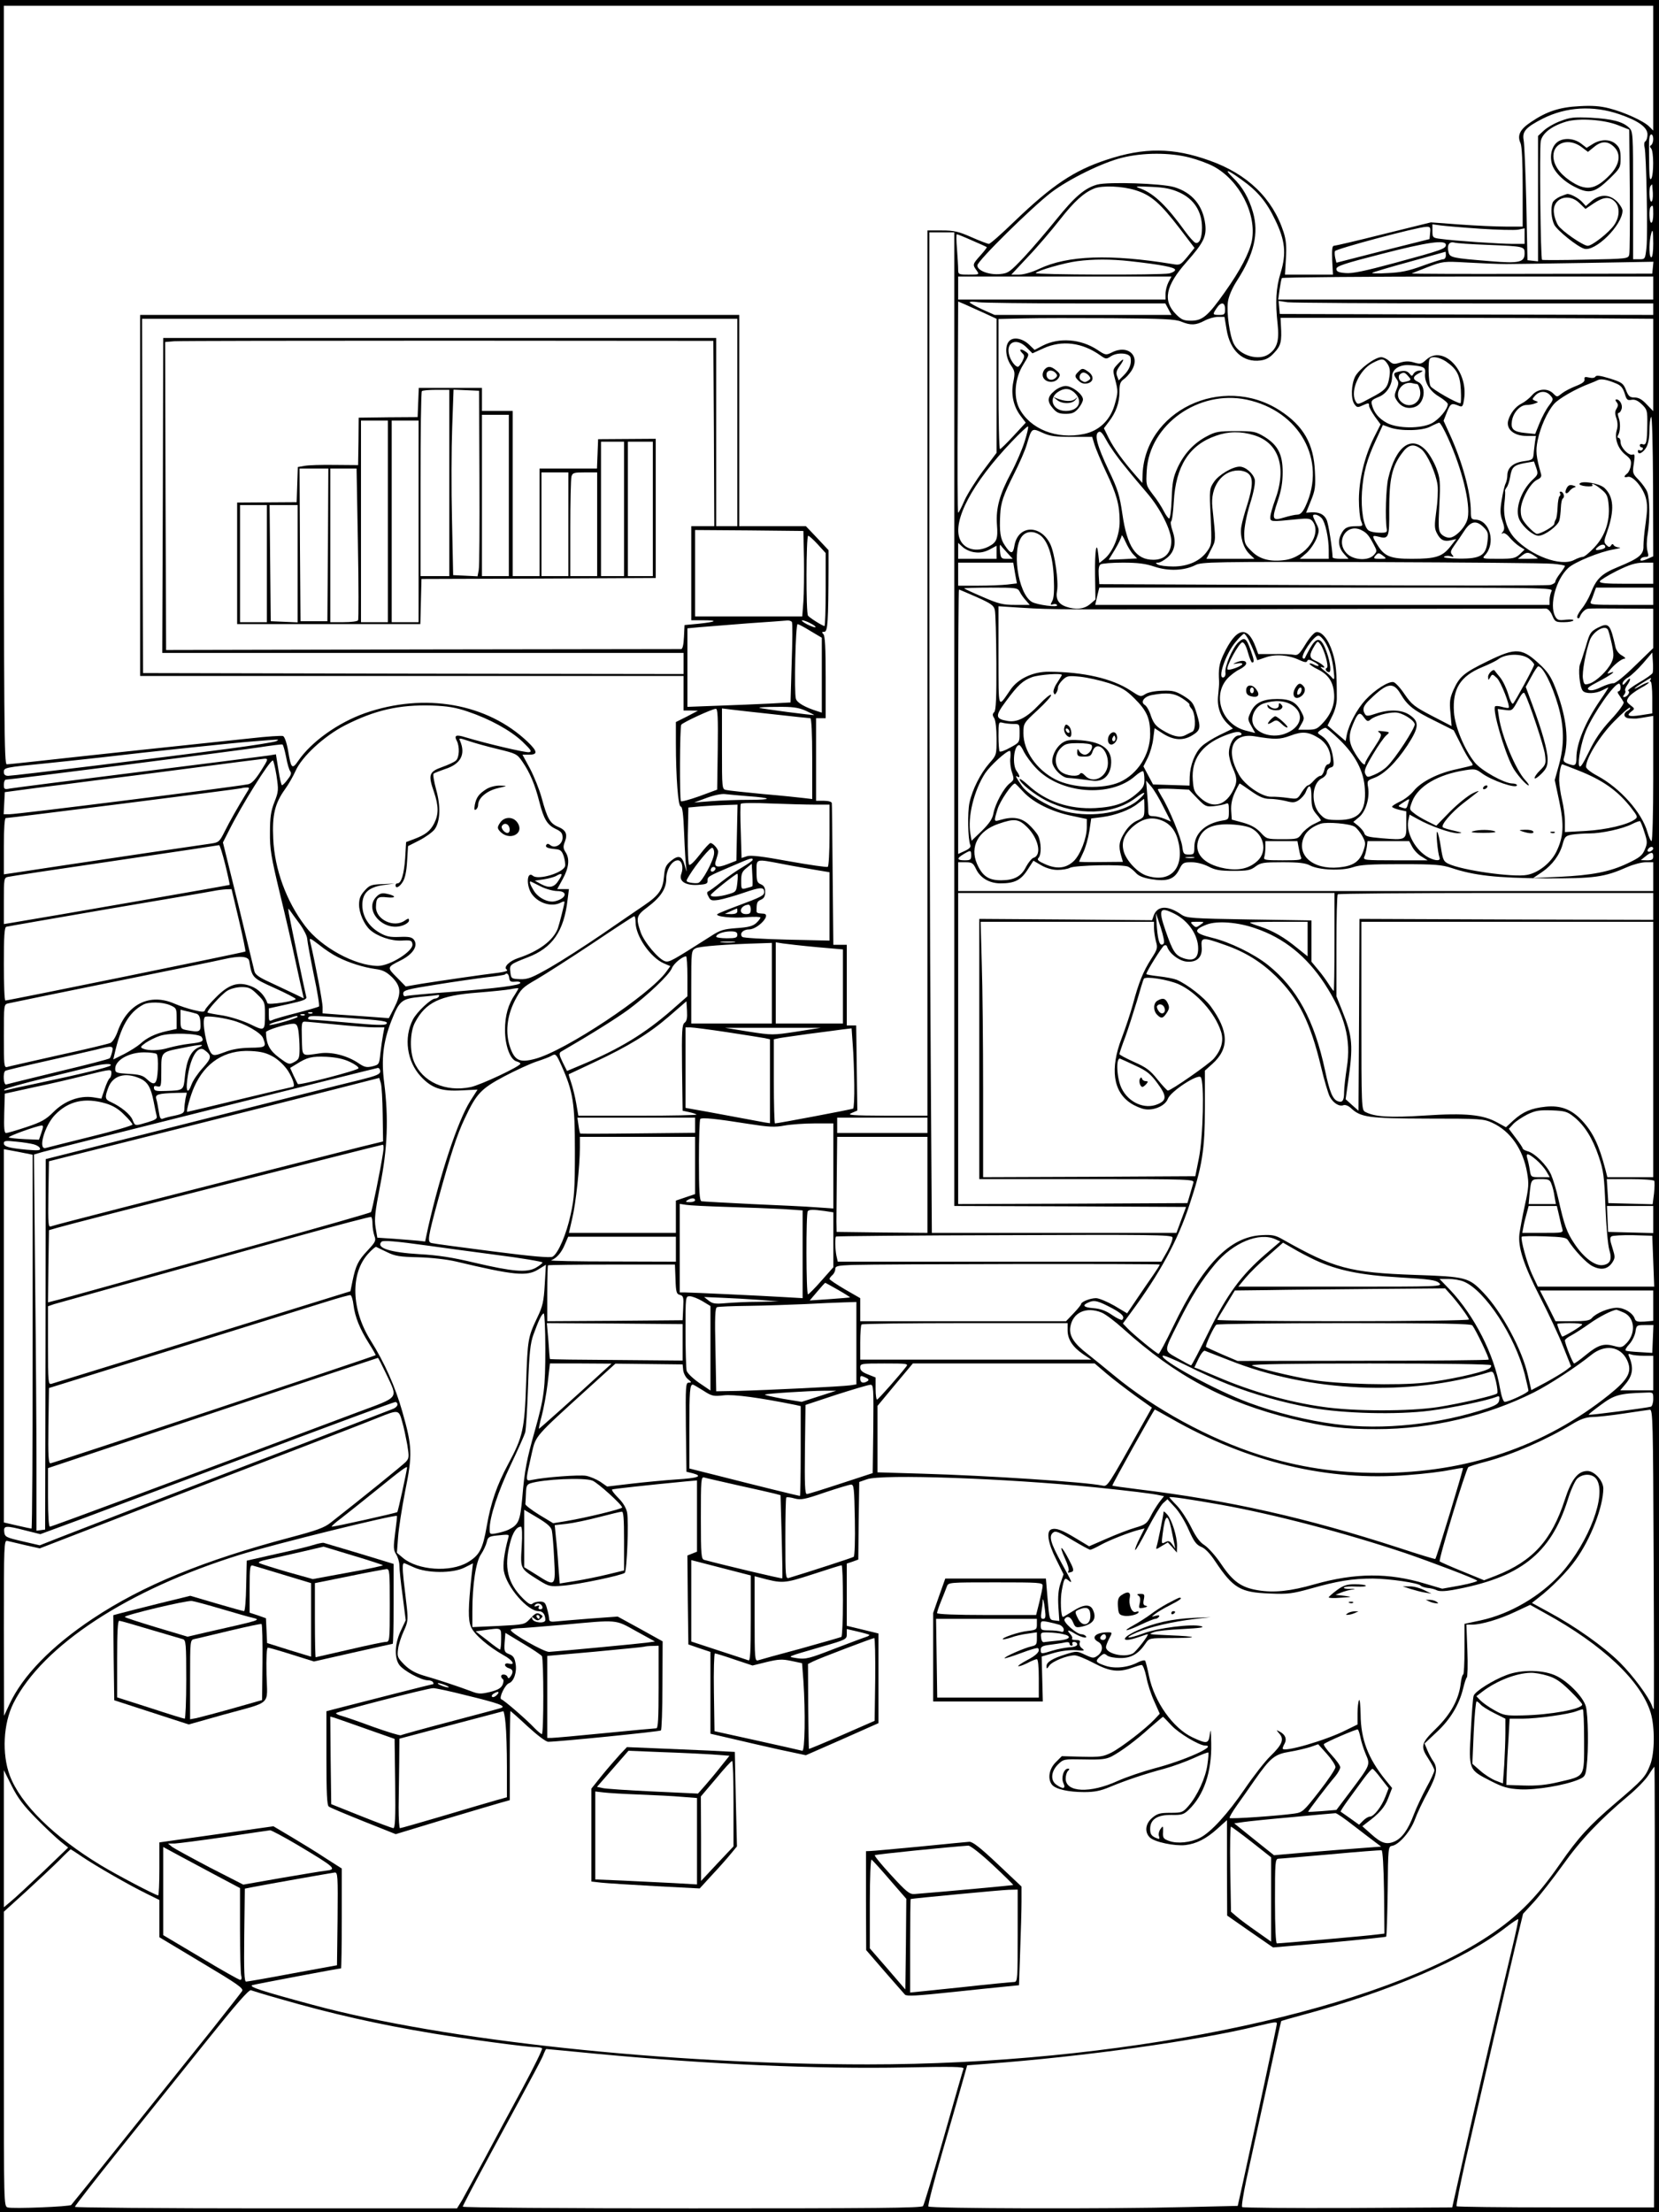<?xml version="1.0" standalone="no"?>
<!DOCTYPE svg PUBLIC "-//W3C//DTD SVG 20010904//EN"
 "http://www.w3.org/TR/2001/REC-SVG-20010904/DTD/svg10.dtd">
<svg version="1.0" xmlns="http://www.w3.org/2000/svg"
 width="864pt" height="1152pt" viewBox="0 0 864 1152"
 preserveAspectRatio="xMidYMid meet">

<g transform="translate(0,1152) scale(0.1,-0.1)"
fill="#000000" stroke="none">
<path d="M0 5760 l0 -5760 4320 0 4320 0 0 5760 0 5760 -4320 0 -4320 0 0
-5760z m8610 5405 l0 -325 -21 21 c-29 29 -130 75 -209 95 -47 12 -90 15 -155
11 -102 -5 -170 -27 -251 -82 -58 -38 -74 -70 -55 -111 7 -16 11 -99 11 -229
l0 -205 -90 0 c-49 0 -157 5 -239 11 l-149 11 -247 -61 c-135 -34 -251 -61
-258 -61 -9 0 -11 -20 -9 -75 l4 -75 -125 0 -125 0 5 83 c4 64 1 97 -12 138
-57 176 -188 303 -386 373 -189 68 -341 69 -536 4 -170 -56 -283 -132 -479
-320 -67 -65 -127 -118 -134 -118 -6 0 -48 16 -91 35 -68 30 -91 35 -154 35
l-75 0 0 -2305 0 -2305 -212 0 c-184 1 -209 3 -183 14 l30 13 -3 221 -3 222
-24 0 -25 0 0 210 0 210 -35 0 -35 0 -2 203 c-4 451 -5 523 -6 535 -1 7 -17
12 -42 12 l-40 0 0 215 0 215 25 0 25 0 0 213 c0 152 -3 216 -12 225 -9 9 -8
12 5 12 18 0 21 53 22 335 l0 90 -59 63 -59 62 -174 0 -173 0 0 550 0 550
-1560 0 -1560 0 0 -940 0 -940 1415 0 1415 0 0 -90 0 -90 38 0 37 -1 -57 -30
-58 -29 0 -108 c0 -182 12 -332 25 -332 9 0 14 -39 18 -142 3 -79 8 -159 11
-178 4 -26 3 -23 -7 10 -14 54 -33 60 -74 26 -26 -22 -31 -35 -35 -81 -6 -68
-26 -97 -104 -150 -32 -22 -131 -89 -219 -150 -88 -60 -209 -138 -270 -173
-95 -54 -115 -62 -156 -61 -46 2 -47 3 -51 36 -5 40 -4 41 91 78 128 49 188
135 207 300 l7 55 -31 0 -30 0 29 53 c32 58 37 106 14 140 -12 19 -13 29 -3
54 15 40 5 61 -37 78 -41 18 -55 43 -84 150 -12 44 -40 113 -61 153 l-39 72
34 0 c47 0 45 17 -7 67 -210 200 -536 258 -848 149 -138 -49 -277 -147 -346
-247 -33 -48 -38 -42 -54 54 -7 40 -18 71 -26 74 -7 3 -84 -2 -171 -12 -176
-18 -915 -97 -1120 -120 -73 -8 -139 -15 -148 -15 -13 0 -15 199 -15 1975 l0
1975 4295 0 4295 0 0 -325z m-176 -240 c99 -34 146 -68 146 -105 0 -16 -5 -32
-11 -36 -6 -3 -8 -17 -4 -31 9 -38 17 -449 10 -520 -7 -63 -7 -63 -38 -63
l-32 0 0 333 c0 329 0 332 -22 353 -33 31 -88 45 -198 51 -86 4 -108 2 -157
-17 -31 -11 -71 -34 -88 -50 l-30 -28 0 -327 0 -326 -27 3 -28 3 -6 295 c-4
162 -10 311 -14 331 -8 44 11 66 99 111 123 62 263 70 400 23z m-7 -57 l58
-23 3 -315 c1 -173 0 -325 -3 -336 -5 -21 -10 -22 -227 -26 -123 -3 -225 -3
-227 -1 -8 6 -14 580 -7 617 8 43 59 81 134 103 67 19 196 10 269 -19z m183
-72 c0 -14 -5 -28 -11 -32 -8 -4 -8 -9 0 -17 14 -14 14 -136 1 -157 -7 -11
-10 6 -11 55 0 39 -1 81 -1 95 -1 55 2 80 12 80 6 0 10 -11 10 -24z m-2416
-96 c43 -11 100 -32 127 -47 134 -72 224 -248 199 -385 -13 -65 -60 -155 -141
-269 -88 -125 -117 -149 -176 -149 -38 0 -50 5 -78 33 -71 71 -55 149 55 273
88 100 104 132 97 195 -12 100 -69 167 -163 195 -67 19 -340 28 -399 13 -65
-18 -117 -62 -213 -181 -50 -62 -126 -151 -169 -197 -72 -76 -82 -84 -123 -88
-57 -6 -120 17 -120 45 0 23 283 302 385 380 92 70 270 157 370 181 109 27
248 27 349 1z m271 -115 c84 -60 130 -114 176 -210 52 -107 59 -174 29 -274
-25 -80 -29 -154 -16 -271 9 -84 -3 -124 -46 -154 -52 -37 -151 -8 -182 53
-22 41 -39 165 -31 220 4 28 22 70 45 106 92 142 117 250 85 361 -21 73 -55
132 -103 178 -50 49 -32 45 43 -9z m2143 -70 c1 -25 -2 -45 -8 -45 -11 0 -14
73 -3 83 3 4 7 7 7 7 1 0 2 -20 4 -45z m-2696 15 c82 -25 130 -67 232 -200
l77 -101 -37 -46 c-36 -43 -39 -45 -78 -38 -324 53 -545 45 -692 -24 -40 -19
-82 -31 -106 -31 l-41 0 87 93 c48 50 122 137 166 193 75 96 125 141 180 163
42 16 144 12 212 -9z m230 -12 c77 -35 118 -100 118 -184 0 -54 -14 -86 -35
-78 -8 4 -31 29 -52 58 -96 133 -161 196 -230 223 -37 13 -34 14 53 10 70 -3
104 -10 146 -29z m2468 -113 c0 -25 -4 -45 -10 -45 -11 0 -14 73 -3 83 11 12
13 8 13 -38z m-902 -76 c90 -6 179 -8 198 -5 l34 7 0 -41 0 -40 -63 0 c-66 0
-303 16 -374 26 -41 5 -43 7 -43 41 l0 35 43 -6 c23 -3 115 -11 205 -17z
m-260 -21 l-3 -33 -243 -61 -242 -62 -6 24 c-3 13 -4 29 -2 36 4 12 427 125
476 127 20 1 23 -3 20 -31z m1162 -58 c0 -40 -4 -70 -10 -70 -11 0 -13 61 -4
109 10 48 14 37 14 -39z m-3640 -2475 l0 -2535 603 -2 604 -3 -25 -67 -25 -68
-637 0 -637 0 -6 923 c-4 507 -7 1679 -7 2605 l0 1682 65 0 65 0 0 -2535z m92
2493 c40 -17 75 -33 77 -35 2 -1 -13 -21 -33 -43 -41 -46 -42 -48 -20 -78 15
-22 15 -22 -40 -22 -55 0 -56 1 -56 28 0 16 -3 63 -6 105 -4 43 -4 77 -1 77 4
0 39 -14 79 -32z m2468 -23 c0 -20 -18 -27 -265 -94 -159 -43 -222 -56 -257
-53 -38 3 -48 8 -48 22 0 14 41 28 233 77 239 62 337 76 337 48z m215 0 c195
-8 195 -8 195 -45 0 -46 -29 -53 -179 -40 -200 16 -210 19 -217 46 -9 37 2 57
29 51 12 -4 90 -9 172 -12z m-215 -55 c0 -11 -6 -20 -13 -20 -8 0 -56 -15
-108 -34 -73 -27 -114 -35 -181 -38 -48 -3 -85 -2 -82 1 3 3 89 29 192 57 103
29 188 52 190 53 1 1 2 -8 2 -19z m-1645 -30 c161 -18 235 -32 235 -45 0 -7
-14 -15 -31 -19 -48 -9 -701 -7 -695 2 8 13 152 54 216 62 83 11 175 11 275 0z
m1960 -15 c44 0 234 3 423 6 l343 6 -3 -31 -3 -31 -628 -1 c-345 -1 -627 0
-625 2 2 1 39 16 83 33 79 30 82 31 205 24 69 -4 161 -8 205 -8z m-1760 -95
c-8 -16 -15 -43 -15 -60 l0 -30 -540 0 -540 0 0 60 0 60 555 0 556 0 -16 -30z
m2525 -30 l0 -60 -976 0 -977 0 7 52 c4 28 9 55 12 60 3 4 439 8 970 8 l964 0
0 -60z m-3487 -129 l67 -31 0 -349 0 -349 -69 -92 c-38 -51 -82 -121 -98 -156
-15 -35 -30 -64 -33 -64 -3 0 -4 248 -2 550 l2 550 33 -14 c17 -8 62 -28 100
-45z m483 49 l463 0 16 -30 16 -30 -461 0 -460 0 -65 29 c-36 17 -65 33 -65
37 0 4 21 4 46 0 26 -3 255 -6 510 -6z m2075 0 l929 0 0 -30 0 -30 -972 2
-973 3 -3 34 -3 34 47 -7 c26 -3 465 -6 975 -6z m-1301 -30 c0 -27 -3 -30 -30
-30 -35 0 -36 2 -14 35 23 35 44 32 44 -5z m-228 -65 c49 -20 76 -19 121 5 20
11 52 20 70 20 l34 0 11 -66 c18 -111 86 -173 177 -161 29 4 49 15 72 41 34
36 39 58 34 141 l-2 40 698 0 c384 0 821 -2 971 -3 l272 -2 0 -241 0 -240 -34
35 c-24 26 -42 36 -63 36 -25 0 -32 6 -45 39 -14 35 -21 40 -84 60 -49 15 -70
18 -75 10 -4 -7 -17 -9 -33 -5 -22 5 -26 3 -24 -10 2 -11 -11 -21 -44 -34 -26
-10 -59 -27 -73 -38 -26 -21 -26 -21 -46 -1 -30 30 -82 25 -111 -10 -13 -15
-37 -34 -53 -42 -33 -16 -61 -53 -71 -91 -10 -44 32 -78 95 -78 l50 0 -5 -32
c-2 -18 -6 -46 -7 -63 -3 -28 -7 -31 -53 -37 -54 -8 -84 -34 -84 -74 0 -13 -4
-32 -9 -42 -5 -9 -14 -47 -20 -84 -9 -54 -9 -75 3 -109 12 -34 12 -46 3 -58
-9 -11 -9 -13 0 -8 6 4 21 -5 35 -22 13 -15 35 -36 51 -46 l27 -17 -25 -24
c-23 -21 -35 -24 -112 -24 -83 0 -86 1 -69 19 57 62 26 180 -48 185 -24 1 -26
5 -26 43 0 97 -45 261 -111 404 l-31 68 18 46 c19 46 23 48 66 30 14 -5 18 1
23 38 22 148 -111 284 -198 203 -24 -22 -30 -23 -62 -14 -25 8 -45 8 -72 0
-33 -10 -40 -9 -58 8 -12 11 -31 20 -42 20 -32 0 -114 -61 -135 -100 -21 -41
-24 -118 -4 -145 12 -17 17 -18 40 -7 34 15 36 15 36 -1 0 -8 14 -33 30 -56
l30 -41 -35 -69 c-48 -97 -77 -216 -78 -321 0 -47 5 -97 11 -112 11 -27 11
-28 -22 -28 -49 0 -65 -8 -82 -42 -18 -36 -12 -73 18 -105 l21 -23 -41 0 c-23
0 -42 3 -42 8 -1 42 -21 174 -31 195 -13 29 -39 41 -80 39 l-27 -2 25 62 c22
54 25 73 21 152 -6 145 -60 239 -182 318 -301 195 -712 -3 -716 -345 l-1 -32
-35 40 c-64 73 -112 139 -139 192 l-26 53 25 33 c38 49 56 100 56 156 0 40 4
53 21 65 12 8 30 28 40 43 52 78 -16 142 -102 97 -29 -14 -32 -14 -75 15 -86
56 -198 65 -284 21 l-42 -22 -27 26 c-35 34 -82 43 -104 21 -25 -24 -21 -84 7
-126 22 -32 23 -39 13 -89 -13 -64 1 -128 40 -178 l25 -33 -63 -68 c-35 -38
-67 -69 -71 -70 -5 0 -8 152 -8 339 l0 339 133 3 c72 2 278 2 457 1 268 -2
332 -5 362 -18z m-2312 -525 l0 -540 -55 0 -55 0 0 490 0 490 -1440 0 -1440 0
-2 -820 -3 -820 1358 0 1357 0 0 -55 0 -55 -1407 2 -1408 3 -3 923 -2 922
1550 0 1550 0 0 -540z m-122 -57 l2 -483 -60 0 -60 0 0 -245 0 -245 62 0 c81
0 70 -8 -23 -18 l-74 -7 -3 -62 c-2 -41 -7 -63 -15 -63 -7 0 -613 -1 -1347 -2
l-1335 -3 -3 802 -2 802 47 4 c27 2 669 3 1428 3 l1380 -1 3 -482z m1629 447
l30 -30 57 26 c96 44 202 31 297 -37 28 -20 31 -20 55 -4 34 22 98 17 102 -8
6 -31 -6 -62 -35 -91 l-27 -27 -8 22 c-7 17 -3 30 12 51 29 40 25 48 -8 13
-27 -29 -28 -30 -15 -79 17 -64 16 -71 -3 -137 -24 -79 -81 -133 -159 -149
-142 -30 -281 26 -337 134 -31 61 -23 157 21 227 31 50 32 54 15 66 -26 19
-41 16 -22 -4 15 -14 15 -19 2 -45 -8 -15 -18 -28 -23 -28 -15 0 -41 37 -47
68 -13 64 43 83 93 32z m2183 -72 c57 -39 74 -71 78 -148 2 -39 1 -70 -2 -70
-20 0 -147 73 -156 89 -11 22 -14 134 -3 144 13 14 51 6 83 -15z m-304 -13
c12 -18 15 -36 10 -67 -9 -57 -20 -70 -99 -111 -66 -36 -67 -36 -78 -15 -28
53 20 161 88 197 50 26 59 26 79 -4z m174 -14 c20 -6 24 -13 22 -33 -6 -46 23
-94 72 -123 25 -15 46 -33 46 -39 0 -27 -47 -82 -85 -101 -57 -28 -175 -27
-231 2 -43 23 -69 54 -79 95 -6 21 -1 26 35 41 41 16 70 60 70 107 0 35 35 60
83 59 23 -1 53 -4 67 -8z m1017 -88 c24 -10 35 -23 44 -51 10 -34 14 -38 36
-34 17 3 33 -4 53 -23 28 -27 30 -33 29 -104 -1 -92 -5 -112 -25 -104 -7 3
-14 0 -14 -6 0 -6 5 -11 11 -11 5 0 7 -5 4 -10 -4 -6 -11 -8 -16 -5 -5 4 -9 1
-9 -4 0 -22 26 -10 43 18 11 18 17 51 17 88 0 32 4 64 9 72 5 8 9 -143 10
-356 l1 -370 -25 -11 c-32 -15 -48 -15 -40 -2 3 6 15 10 25 10 16 0 17 4 10
30 -5 18 -5 55 1 88 12 76 11 184 -2 219 -5 15 -26 44 -44 63 -33 34 -34 37
-26 87 6 42 5 50 -6 46 -20 -8 -63 36 -63 64 0 13 -5 23 -11 23 -5 0 -7 5 -3
12 13 20 14 66 4 93 -5 14 -6 25 0 25 5 0 12 9 15 20 7 21 -9 50 -27 50 -6 0
-6 -6 1 -14 9 -11 9 -19 0 -34 -9 -14 -9 -27 -1 -50 7 -20 8 -43 2 -62 -13
-44 6 -96 44 -127 28 -22 33 -31 29 -57 -2 -17 -11 -36 -19 -42 -19 -15 -18
-23 4 -17 26 6 78 -55 93 -109 9 -33 9 -62 0 -128 -7 -47 -12 -101 -12 -122 2
-46 -22 -65 -131 -110 -88 -36 -114 -61 -144 -138 -10 -25 -31 -62 -48 -82
-16 -21 -26 -41 -21 -45 4 -5 10 -3 12 3 7 21 28 43 43 44 8 2 88 2 178 1
l162 -1 0 -102 0 -103 -95 -92 c-56 -55 -102 -92 -112 -91 -10 1 -39 -8 -66
-21 -31 -15 -52 -19 -63 -13 -12 7 -1 16 51 43 62 32 101 61 60 45 -16 -6 -16
-4 -4 11 23 30 63 62 79 63 9 0 3 7 -12 16 -16 8 -30 26 -34 42 -28 124 -35
132 -93 103 -37 -20 -42 -27 -61 -94 -12 -39 -26 -83 -31 -95 -11 -27 -2 -120
14 -139 13 -17 66 -16 101 2 15 8 30 15 32 15 2 0 -17 -30 -42 -66 -78 -114
-124 -226 -124 -299 0 -41 -6 -46 -42 -33 -24 9 -28 15 -23 32 26 89 14 204
-37 344 -25 68 -41 95 -77 131 -103 99 -132 102 -285 27 -123 -60 -145 -79
-177 -150 -18 -42 -21 -60 -15 -119 l6 -68 -102 53 c-92 48 -106 59 -143 113
-22 33 -48 61 -58 63 -26 5 -97 -40 -146 -93 -44 -48 -86 -127 -97 -182 l-6
-32 -47 40 -47 41 24 49 c15 29 24 66 24 91 0 143 -4 182 -22 240 -21 68 -57
112 -86 106 -10 -2 -35 -30 -55 -63 -31 -51 -40 -59 -60 -55 -13 3 -61 5 -105
4 l-81 0 -13 35 c-43 118 -102 104 -169 -39 -22 -48 -26 -74 -22 -140 1 -8 -2
-40 -5 -71 -7 -61 13 -115 55 -153 l22 -20 -68 -33 c-37 -18 -80 -45 -95 -60
-35 -33 -60 -98 -62 -158 l-1 -46 -95 3 -95 3 -25 47 -25 47 23 46 c12 25 25
69 28 99 l7 54 45 -29 c55 -34 103 -37 150 -9 44 27 47 39 25 112 -17 56 -23
65 -67 93 -43 26 -58 30 -113 28 -39 -1 -74 -8 -89 -18 -23 -15 -26 -14 -76
19 -96 63 -245 97 -425 98 -82 1 -161 -36 -200 -93 -68 -98 -62 -113 -63 175
l0 259 123 -8 c164 -10 188 -10 1537 -6 646 1 1183 2 1192 2 10 -1 24 -16 32
-36 14 -33 18 -35 60 -35 25 0 47 4 50 9 3 5 -14 6 -38 4 -39 -5 -46 -2 -57
18 -31 59 4 191 68 251 33 31 165 85 237 97 28 5 41 9 29 10 -12 0 -25 6 -29
12 -4 8 -9 7 -14 -2 -7 -10 -12 -9 -24 3 -14 14 -13 21 4 69 39 112 35 182
-14 228 -26 24 -119 40 -130 22 -3 -5 12 -11 33 -13 22 -2 37 0 35 4 -11 17
14 6 45 -20 30 -24 35 -36 39 -84 7 -83 -19 -160 -75 -219 -25 -27 -52 -49
-60 -49 -8 0 -28 -7 -45 -16 -69 -36 -226 22 -310 114 -41 45 -61 113 -53 182
4 33 5 61 3 63 -1 2 2 10 8 18 7 8 15 33 19 56 8 51 19 61 78 72 l46 8 12 -34
c10 -31 9 -35 -19 -61 -62 -58 -95 -158 -68 -210 20 -39 72 -82 99 -82 32 1
100 51 108 80 4 14 7 44 8 67 1 23 5 44 11 48 11 7 2 35 -12 35 -5 0 -7 -4 -3
-9 3 -5 2 -12 -3 -15 -4 -2 -9 -28 -10 -56 -1 -29 -5 -57 -9 -64 -4 -6 -8 -17
-8 -23 0 -13 -70 -53 -91 -53 -6 0 -28 18 -48 40 -29 33 -36 48 -36 83 0 52
49 142 86 159 19 9 24 17 19 32 -25 89 -28 117 -17 172 14 69 49 148 85 190
24 28 114 80 187 107 14 5 32 13 40 17 17 9 48 4 97 -17z m-343 -62 c17 -19
17 -21 -7 -53 -14 -18 -36 -59 -49 -91 l-23 -57 -49 5 c-64 6 -79 20 -72 63 7
44 42 82 75 83 14 0 35 4 45 8 19 7 19 8 1 14 -17 7 -17 8 0 27 23 25 57 26
79 1z m-1582 -22 c276 -58 419 -316 307 -555 -15 -32 -27 -44 -43 -44 -11 0
-43 -7 -69 -15 -62 -19 -65 -10 -32 88 18 54 25 96 25 149 0 92 -25 140 -94
183 -47 28 -55 30 -150 30 -90 0 -106 -3 -151 -27 -67 -35 -118 -90 -152 -163
-23 -50 -28 -77 -31 -162 -2 -57 -8 -103 -13 -103 -5 0 -17 17 -28 38 -11 22
-36 61 -57 87 -36 48 -36 49 -32 124 14 240 270 422 520 370z m1050 -202 c73
-162 116 -338 102 -414 -8 -44 -63 -103 -96 -103 -14 0 -32 8 -42 19 -15 16
-16 35 -10 152 6 123 4 139 -16 192 -12 31 -36 73 -54 92 -76 81 -157 21 -196
-145 -12 -49 -17 -210 -8 -265 3 -17 -2 -20 -39 -19 -23 0 -49 6 -57 13 -25
21 -39 107 -33 200 7 100 25 167 74 272 l35 76 36 -13 c57 -20 170 -18 212 5
19 10 40 19 45 20 6 0 27 -37 47 -82z m-2206 -17 c-13 -41 -44 -113 -69 -160
-61 -113 -81 -186 -75 -271 6 -76 -1 -93 -43 -115 -62 -32 -128 -15 -150 38
-40 96 64 292 270 508 44 46 82 82 85 79 3 -3 -5 -38 -18 -79z m246 25 l106 0
12 -40 c7 -22 33 -85 59 -140 56 -117 72 -174 72 -260 1 -72 -36 -162 -81
-197 l-25 -20 -5 44 c-9 82 -19 20 -17 -106 l2 -128 -28 -24 c-31 -26 -74 -31
-126 -13 -39 14 -54 40 -46 82 9 48 -12 195 -35 243 -51 105 -169 100 -187 -8
-7 -45 -19 -45 -50 2 -23 33 -29 71 -24 160 3 63 16 100 73 214 28 55 57 122
65 150 26 88 26 88 81 63 39 -18 65 -22 154 -22z m274 -151 c35 -44 89 -108
120 -144 68 -80 124 -191 124 -248 0 -61 -34 -97 -93 -97 -92 0 -137 67 -162
240 -14 95 -23 126 -71 226 -60 127 -76 186 -53 199 10 7 21 -5 42 -44 16 -30
57 -89 93 -132z m674 160 c131 -39 173 -169 110 -339 -12 -33 -23 -71 -24 -85
-1 -28 -2 -28 138 -14 60 6 71 4 83 -12 48 -66 -35 -184 -143 -200 -77 -11
-134 3 -176 46 -35 34 -38 42 -38 93 0 32 12 94 30 153 20 63 28 109 25 126
-8 33 -49 68 -79 68 -37 0 -110 -43 -134 -80 -23 -34 -24 -39 -17 -180 6 -141
6 -146 -17 -179 -36 -52 -100 -81 -178 -81 -36 0 -72 5 -80 10 -13 8 -13 10 2
10 9 0 30 12 47 26 39 32 48 79 28 138 -9 25 -12 48 -8 51 5 2 11 48 14 102
10 186 81 296 220 344 65 23 128 24 197 3z m872 -73 c32 -26 77 -127 85 -189
3 -27 0 -88 -7 -134 -10 -74 -10 -90 4 -116 18 -35 38 -44 74 -35 l26 6 -32
-41 c-41 -51 -76 -62 -200 -62 -109 0 -141 12 -177 70 -31 49 -31 54 1 46 57
-15 60 -9 59 142 0 155 14 221 65 290 34 48 62 54 102 23z m-900 -128 c25 -22
23 -66 -6 -160 -14 -43 -28 -94 -31 -114 -9 -48 9 -111 41 -143 l27 -26 -125
0 -125 0 24 48 c26 50 26 42 7 220 -12 106 49 192 135 192 19 0 43 -7 53 -17z
m381 -231 c19 -21 37 -103 37 -168 l0 -44 -75 0 -76 0 35 30 c19 17 42 51 52
75 16 42 16 46 -4 85 -18 37 -18 40 -2 40 9 0 24 -8 33 -18z m844 -48 c22 -22
25 -32 20 -72 -8 -75 -36 -92 -148 -91 -56 1 -86 5 -78 10 8 5 23 6 34 2 17
-5 18 -4 7 9 -10 12 -7 21 13 49 14 19 37 53 52 76 33 50 62 55 100 17z m-634
-16 c25 -13 37 -27 62 -75 17 -32 17 -34 0 -53 -28 -31 -102 -28 -138 5 -67
63 -4 166 76 123z m-2906 -148 c1 -80 0 -180 -3 -222 l-6 -78 -279 0 -279 0 0
225 0 225 282 -2 282 -3 3 -145z m1227 125 c42 -28 69 -108 74 -221 3 -69 1
-108 -8 -124 -11 -20 -10 -22 4 -17 8 3 18 2 21 -4 9 -14 -106 1 -132 17 -73
46 -106 280 -48 344 22 24 57 26 89 5z m488 -102 l20 -21 -74 -4 -74 -3 33 54
c18 30 33 62 34 70 0 9 9 -4 20 -29 11 -25 29 -55 41 -67z m-1643 52 l41 -45
0 -190 c0 -104 -3 -190 -6 -190 -10 0 -78 43 -86 54 -11 15 -10 416 1 416 5 0
27 -20 50 -45z m818 -41 c26 -4 50 1 76 14 l37 20 0 -34 0 -34 -100 0 -100 0
0 42 0 41 24 -22 c13 -12 41 -25 63 -27z m167 -1 l30 -33 -31 0 c-29 0 -31 3
-35 40 -2 22 -1 36 2 32 3 -4 18 -22 34 -39z m3116 28 c0 -5 -11 -11 -25 -13
-29 -6 -32 0 -8 18 18 12 33 10 33 -5z m-351 -58 c2 -2 -20 -3 -50 -3 l-54 0
24 19 c25 19 35 17 80 -16z m-805 12 c19 -14 17 -15 -17 -15 -32 0 -36 2 -25
15 16 18 18 18 42 0z m884 -41 c34 -3 62 -8 62 -11 0 -4 -11 -21 -25 -39 -14
-18 -25 -37 -25 -43 0 -6 -11 -13 -25 -17 -14 -4 -549 -4 -1188 -1 l-1162 5
-3 48 c-2 31 1 50 10 55 7 5 59 9 116 9 78 0 117 -5 165 -21 72 -24 154 -21
212 8 32 17 91 18 917 16 486 -2 911 -5 946 -9z m-2802 -48 l10 -54 -50 -6
c-28 -3 -97 -6 -153 -6 l-103 0 0 60 0 60 143 0 144 0 9 -54z m3324 -1 l0 -55
-141 0 c-108 0 -140 3 -137 13 2 6 42 31 88 54 67 33 96 42 138 43 l52 0 0
-55z m-3299 -97 c6 -13 21 -33 32 -45 l20 -23 -75 0 c-65 0 -86 5 -169 41 -52
22 -96 43 -98 45 -2 2 59 4 137 4 136 0 142 -1 153 -22z m2769 3 c-5 -11 -10
-31 -10 -45 l0 -26 -1183 0 -1183 0 10 45 11 45 1183 0 c1166 0 1183 0 1172
-19z m530 -26 l0 -45 -166 0 c-154 0 -166 1 -159 18 4 9 12 29 17 45 l10 27
149 0 149 0 0 -45z m-3524 -4 c76 -34 90 -44 95 -68 4 -15 7 -138 8 -274 1
-181 -2 -248 -11 -257 -10 -10 -10 -17 0 -32 7 -12 12 -55 12 -106 0 -85 0
-86 -38 -129 -46 -53 -88 -136 -103 -205 -11 -51 -8 -191 4 -220 5 -10 -4 -20
-28 -31 l-35 -16 0 688 c0 379 2 689 4 689 2 0 44 -18 92 -39z m-962 -130 c4
-5 3 -102 -1 -214 l-6 -205 -111 -6 c-61 -3 -182 -8 -268 -11 l-158 -6 0 205
0 204 63 6 c34 3 148 12 252 20 105 7 198 14 207 15 9 0 19 -3 22 -8z m97 -7
c17 -8 29 -18 26 -20 -3 -3 -22 4 -44 15 -21 11 -32 20 -25 21 7 0 27 -7 43
-16z m0 -40 l59 -35 0 -195 0 -195 -22 7 c-64 20 -107 44 -113 65 -10 31 -2
389 9 389 4 0 35 -16 67 -36z m4153 7 c3 -5 12 -38 20 -74 12 -58 11 -69 -2
-98 -21 -42 -76 -95 -112 -108 -28 -9 -30 -8 -36 24 -6 32 14 141 36 202 18
46 78 81 94 54z m-1871 -53 c9 -18 23 -49 31 -70 l14 -36 44 15 c51 18 121 12
175 -14 26 -12 38 -14 41 -5 3 9 12 8 34 -4 16 -8 28 -18 25 -21 -3 -2 -15 0
-26 7 -12 6 -21 7 -21 3 1 -4 19 -17 42 -28 53 -26 79 -62 85 -118 7 -58 -11
-110 -54 -158 -32 -35 -40 -39 -84 -39 l-48 0 17 30 c16 28 16 32 -3 67 -25
47 -56 63 -123 63 -74 0 -115 -19 -137 -66 -18 -38 -18 -39 2 -75 l20 -36 -51
13 c-122 32 -174 179 -95 269 16 18 45 40 64 49 19 9 35 23 35 31 0 17 -25 18
-55 4 -17 -8 -15 -8 8 -4 15 3 27 2 27 -3 0 -10 -70 -36 -77 -28 -11 10 61
141 77 141 9 0 20 -19 29 -52 8 -29 18 -53 22 -53 12 0 11 11 -6 60 -25 70
-33 75 -67 44 -30 -30 -71 -125 -66 -157 2 -11 -3 -22 -9 -24 -36 -13 10 124
63 185 19 23 39 42 43 42 4 0 15 -15 24 -32z m397 -10 c25 -41 39 -88 46 -153
5 -42 3 -48 -8 -35 -7 9 -26 26 -43 39 -17 14 -22 21 -11 17 32 -11 0 20 -35
34 -32 14 -32 30 -2 79 15 24 16 24 30 5 21 -29 45 -118 33 -122 -12 -4 -3
-22 12 -22 15 0 2 73 -22 128 -24 54 -45 53 -77 -3 -12 -22 -24 -44 -26 -50
-3 -5 -7 -7 -11 -3 -15 13 56 118 80 118 8 0 23 -15 34 -32z m1707 -162 c-3
-7 -35 -30 -72 -51 -37 -22 -62 -41 -55 -43 13 -5 -6 -32 -22 -32 -7 0 -6 5 1
13 6 8 8 17 5 20 -3 3 1 16 10 29 23 32 19 48 -4 18 -14 -17 -20 -20 -20 -10
0 9 13 24 30 33 16 10 51 43 77 73 l48 56 3 -47 c2 -26 1 -53 -1 -59z m-643
73 c14 -11 26 -25 26 -30 0 -10 -97 -189 -110 -203 -5 -5 -16 17 -25 48 -9 31
-28 71 -43 89 -14 17 -27 33 -28 35 -6 11 -34 -15 -34 -32 1 -20 1 -20 11 -3
10 18 12 18 35 -4 21 -20 70 -146 61 -155 -2 -2 -18 0 -35 5 -17 5 -34 6 -36
2 -13 -21 47 -230 90 -312 17 -35 73 -99 85 -99 4 0 -3 12 -18 28 -49 53 -122
227 -137 329 l-6 41 38 -5 c37 -5 38 -4 66 47 20 37 31 49 36 39 23 -41 100
-273 106 -317 6 -48 5 -53 -25 -83 -18 -17 -30 -36 -29 -41 2 -6 18 5 36 23
26 26 32 41 32 75 0 45 -29 149 -81 288 l-33 89 29 53 c16 30 32 54 36 54 24
0 71 -92 104 -205 31 -109 33 -201 4 -308 l-22 -79 23 -108 c27 -128 23 -188
-15 -266 -29 -58 -93 -109 -152 -120 -72 -14 -340 24 -410 58 -25 12 -29 21
-39 86 -6 39 -14 75 -19 80 -8 7 2 -108 12 -134 7 -18 -20 -18 -56 0 -67 35
-119 127 -107 191 l7 33 42 -23 c66 -37 174 -75 210 -74 27 1 23 3 -20 13 -28
6 -55 14 -59 18 -11 12 44 76 105 124 31 24 65 50 76 59 12 9 1 7 -25 -6 -25
-12 -78 -55 -118 -95 l-72 -74 -48 24 c-26 13 -58 32 -70 43 -23 18 -23 19 -7
61 32 79 134 139 275 161 49 8 58 6 85 -14 51 -39 185 -85 185 -64 0 5 -11 9
-24 9 -41 0 -163 68 -196 110 -55 69 -103 187 -108 262 -8 121 33 186 145 233
37 15 75 34 83 40 39 32 126 34 164 4z m-2434 -84 c0 -2 -11 -20 -24 -40 -14
-20 -22 -43 -19 -51 5 -13 7 -13 14 -2 5 7 9 20 9 29 0 8 11 26 25 39 22 21
30 22 91 16 37 -4 104 -19 148 -33 68 -23 90 -36 134 -80 65 -64 82 -104 82
-186 0 -106 -65 -208 -159 -250 -87 -38 -243 -32 -334 14 -99 51 -167 149
-167 240 0 52 0 53 75 122 41 38 72 73 69 78 -3 6 -31 -17 -62 -50 -65 -69
-116 -95 -167 -85 -62 11 -63 26 -7 101 64 87 89 109 137 127 37 13 155 22
155 11z m3065 -25 c-3 -5 -3 -10 2 -10 4 0 8 -37 8 -83 l0 -82 -58 -9 c-63
-10 -81 -4 -51 19 19 14 18 15 -5 33 -21 17 -22 21 -10 40 7 12 35 33 62 48
27 14 46 28 44 30 -2 3 -22 -5 -43 -17 -48 -28 -38 -14 13 17 43 27 47 28 38
14z m-155 -40 c0 -11 -5 -20 -11 -20 -7 0 -5 -9 5 -22 9 -13 19 -29 22 -35 3
-7 -26 -47 -66 -90 -52 -56 -84 -103 -115 -168 -33 -67 -45 -86 -51 -72 -8 22
12 125 35 180 41 95 147 247 173 247 4 0 8 -9 8 -20z m-1145 -35 c36 -60 66
-84 180 -140 l96 -48 36 -71 c19 -39 42 -79 51 -89 8 -9 13 -19 11 -22 -3 -2
-39 -11 -80 -20 -98 -20 -187 -65 -226 -113 -17 -21 -49 -46 -72 -56 -22 -11
-41 -22 -41 -27 0 -4 17 -11 37 -16 l37 -8 0 -68 c1 -82 -1 -83 -129 -72 -70
6 -85 10 -90 26 -3 10 -18 27 -32 39 l-25 20 30 25 c35 29 56 100 47 155 -6
34 -4 36 31 49 52 19 114 79 174 170 61 94 63 123 11 158 -41 28 -106 30 -175
7 -41 -14 -50 -14 -57 -3 -16 26 -9 45 29 80 88 85 119 89 157 24z m-1137 -22
c23 -15 39 -29 37 -32 -3 -2 2 -12 10 -21 21 -23 25 -110 5 -120 -8 -4 -25
-12 -38 -19 -28 -14 -65 -6 -120 28 -33 20 -45 36 -58 73 -8 27 -23 52 -32 57
-25 15 -3 45 39 52 76 14 114 10 157 -18z m573 -36 c67 -45 45 -120 -45 -150
-68 -22 -149 7 -162 59 -10 40 18 89 58 101 57 19 112 15 149 -10z m-4296 -32
c116 -39 223 -98 286 -157 45 -44 51 -52 34 -55 -18 -3 -219 44 -332 78 -48
15 -59 10 -44 -19 16 -31 13 -88 -5 -103 -9 -8 -42 -23 -73 -34 -67 -24 -72
-40 -41 -129 25 -74 25 -116 1 -164 -21 -40 -45 -59 -106 -82 l-40 -15 -5 -85
c-6 -82 -20 -130 -40 -130 -6 0 -10 -4 -10 -10 0 -19 20 -10 37 17 12 18 20
54 23 107 l5 80 59 30 c33 17 69 43 80 58 29 41 32 120 7 208 -11 41 -17 77
-13 81 4 4 31 14 59 24 83 26 109 77 79 147 -8 16 -5 16 46 -1 29 -10 97 -29
152 -42 94 -23 99 -25 127 -66 38 -55 65 -118 88 -209 23 -90 41 -120 86 -141
28 -13 35 -23 35 -45 0 -35 -40 -59 -64 -39 -10 8 -16 9 -21 1 -7 -12 7 -18
50 -22 24 -2 32 -10 41 -37 6 -19 9 -42 7 -51 -9 -35 -139 -74 -167 -51 -34
29 -37 -57 -3 -99 36 -46 103 -64 148 -40 10 6 19 7 19 3 -1 -13 -27 -116 -35
-138 -24 -63 -100 -119 -206 -154 -46 -15 -79 -48 -60 -60 9 -6 -6 -11 -40
-16 -86 -10 -316 -44 -405 -58 l-81 -14 -46 47 c-52 52 -52 53 18 88 65 32 94
76 71 108 -11 14 -26 17 -75 15 -51 -2 -70 2 -106 23 -56 33 -88 85 -88 143 0
62 32 93 109 104 l59 8 -64 -3 c-58 -2 -67 -6 -92 -34 -22 -24 -29 -42 -29
-73 0 -43 26 -103 57 -131 38 -34 110 -59 165 -56 48 3 53 1 56 -19 5 -36
-117 -113 -180 -113 -119 1 -296 97 -379 208 -98 129 -159 296 -166 454 -6
124 8 184 62 259 18 25 42 67 54 94 33 75 148 181 256 237 157 80 282 109 455
104 81 -3 123 -10 185 -31z m1759 5 c25 -12 46 -22 46 -23 0 -4 -273 32 -285
37 -5 3 36 5 91 5 82 1 110 -3 148 -19z m4283 -1 c-27 -15 -21 -39 11 -40 36
-2 31 -2 80 6 l42 7 0 -326 c0 -179 -4 -326 -9 -326 -4 0 -14 21 -21 46 -29
103 -142 230 -261 294 -34 18 -59 38 -59 47 0 45 72 161 146 236 42 43 79 75
83 72 3 -4 -2 -11 -12 -16z m-4739 -200 l-3 -211 -92 -34 c-51 -18 -94 -30
-97 -26 -7 12 -6 386 2 398 8 12 159 82 180 83 10 1 12 -44 10 -210z m294 181
c98 -11 182 -20 188 -20 6 0 10 -76 10 -211 l0 -210 -42 5 c-24 3 -119 13
-213 21 -93 9 -180 18 -192 21 -23 4 -23 5 -23 215 l0 210 48 -6 c26 -3 127
-15 224 -25z m3107 -26 c20 17 85 36 127 36 35 0 97 -38 102 -61 3 -19 -103
-182 -145 -221 -15 -15 -45 -34 -65 -42 -35 -15 -38 -15 -47 3 -9 15 -1 35 39
102 27 46 59 91 70 100 19 16 19 17 -16 21 -29 3 -33 2 -20 -7 14 -11 11 -20
-29 -81 -25 -37 -45 -72 -45 -76 0 -21 -20 -3 -50 45 -36 57 -40 94 -14 155
25 61 35 68 57 37 17 -23 21 -24 36 -11z m-1861 -24 c32 0 32 0 32 -48 0 -48
-1 -49 -49 -75 -26 -15 -51 -24 -55 -20 -3 3 -6 40 -6 81 0 72 1 74 23 68 12
-3 37 -6 55 -6z m1698 -82 c82 -79 127 -164 132 -255 8 -118 -30 -163 -137
-163 -61 0 -70 3 -95 29 -51 53 -45 164 10 189 13 7 24 20 24 31 0 10 9 21 19
24 17 4 19 11 14 48 -7 56 -27 94 -59 116 -25 16 -25 17 -8 30 10 7 22 13 27
13 5 0 38 -28 73 -62z m-511 32 c3 -5 -3 -10 -14 -10 -25 0 -51 -47 -51 -92 0
-18 9 -53 20 -77 25 -55 25 -77 -3 -126 -41 -73 -105 -85 -164 -31 -33 30 -37
39 -41 94 -8 106 45 182 160 229 60 24 84 27 93 13z m404 -24 c39 -25 61 -65
61 -112 0 -14 -6 -24 -14 -24 -7 0 -16 -13 -19 -30 -4 -16 -13 -30 -20 -30 -7
0 -23 -11 -35 -25 -12 -14 -26 -25 -31 -25 -5 0 -19 -16 -32 -36 -22 -36 -22
-36 -73 -29 -28 4 -67 7 -86 6 -47 -1 -137 60 -167 114 -73 128 -36 219 80
201 107 -18 132 -17 187 3 63 24 94 21 149 -13z m-5429 -15 c-8 -5 -121 -23
-250 -40 -361 -48 -1120 -141 -1147 -141 -16 0 -23 6 -23 20 0 23 6 24 220 45
85 9 211 22 280 30 262 31 699 77 795 84 147 12 142 12 125 2z m50 -83 c6 -35
16 -68 22 -75 7 -9 3 -21 -14 -42 -12 -17 -26 -30 -29 -30 -4 -1 -12 35 -19
80 l-13 81 -36 -6 c-20 -3 -324 -42 -676 -86 -352 -44 -655 -83 -672 -86 -30
-6 -33 -4 -33 20 0 14 5 26 10 26 23 0 1208 151 1318 168 64 10 120 17 123 15
4 -1 12 -31 19 -65z m3843 26 c10 -19 37 -57 62 -83 126 -135 388 -156 517
-42 19 17 38 28 42 24 3 -3 6 -23 6 -44 0 -30 -7 -43 -37 -69 -59 -52 -116
-72 -218 -78 -137 -7 -258 34 -351 120 -24 22 -44 36 -44 30 0 -18 78 -81 140
-112 159 -80 348 -74 465 15 54 42 61 30 8 -15 -83 -68 -263 -91 -395 -50 -76
23 -177 86 -205 126 -32 46 -38 58 -25 50 16 -10 14 5 -3 28 -25 33 -15 136
13 136 5 0 16 -16 25 -36z m-71 -30 c-3 -20 1 -54 8 -75 12 -37 12 -40 -11
-58 -32 -25 -75 -105 -85 -155 -5 -30 -21 -53 -60 -92 l-54 -52 -6 35 c-16 87
18 227 77 317 28 41 110 116 128 116 4 0 5 -16 3 -36z m-3903 -68 c-30 -47
-48 -66 -67 -70 -78 -15 -1199 -156 -1242 -156 l-31 0 3 58 3 57 165 22 c91
11 228 29 305 39 77 9 302 38 500 64 198 26 370 48 382 49 21 1 20 -3 -18 -63z
m81 -25 c11 -75 11 -82 -11 -138 -18 -46 -23 -78 -23 -158 -1 -87 6 -127 51
-315 29 -118 66 -280 83 -360 17 -80 34 -155 37 -167 l5 -22 -54 26 c-29 14
-85 40 -125 59 -53 24 -74 39 -78 56 -3 13 -41 169 -84 347 l-80 324 31 61
c68 136 212 366 229 366 3 0 12 -36 19 -79z m6777 28 c128 -50 206 -105 275
-192 37 -48 39 -52 22 -64 -38 -28 -150 -54 -256 -60 l-108 -6 0 54 c0 30 -7
81 -15 114 -8 33 -14 78 -15 100 0 39 9 85 16 85 2 0 38 -14 81 -31z m-2158
-191 l39 -76 -33 14 c-19 8 -46 14 -60 14 -21 0 -25 5 -25 29 0 15 -3 57 -6
92 l-5 64 26 -30 c14 -16 43 -64 64 -107z m-729 78 c51 -55 147 -103 250 -124
l80 -17 0 -42 c0 -57 -33 -143 -68 -177 -40 -38 -88 -43 -147 -17 -37 16 -46
24 -37 33 17 17 15 83 -2 117 -8 15 -31 42 -51 60 -38 33 -80 40 -143 22 -37
-11 -37 -11 -17 55 12 41 75 134 91 134 2 0 22 -20 44 -44z m1186 4 c43 -30
67 -40 96 -40 22 0 59 -5 84 -11 37 -10 48 -9 69 5 14 10 30 28 35 41 18 47
30 38 30 -24 0 -50 4 -65 26 -91 15 -17 25 -32 23 -33 -2 -1 -21 -11 -42 -21
-21 -11 -47 -33 -58 -48 -19 -27 -24 -28 -101 -28 -80 0 -82 1 -113 35 -23 24
-49 39 -91 51 l-59 16 -3 46 c-2 32 4 62 19 95 12 26 24 47 25 47 2 0 29 -18
60 -40z m-5234 -12 c-46 -75 -85 -144 -112 -198 -27 -54 -31 -57 -72 -63 -92
-13 -534 -78 -758 -112 -129 -20 -254 -38 -278 -42 l-42 -6 0 147 c0 94 4 146
10 146 21 0 1215 151 1225 155 6 2 18 4 28 4 18 1 18 -1 -1 -31z m4953 -25
c41 -42 46 -45 87 -41 24 3 51 8 61 12 15 7 17 2 17 -37 0 -43 -1 -45 -34 -50
-90 -15 -146 -68 -146 -139 0 -35 -2 -38 -29 -38 -26 0 -29 4 -34 43 -6 44
-69 198 -106 257 -11 19 -21 37 -21 40 0 3 36 4 81 2 l81 -4 43 -45z m-2340
11 c128 -9 132 -19 7 -19 -59 0 -147 -3 -197 -7 l-90 -7 65 24 c37 14 78 22
95 20 17 -2 71 -7 120 -11z m2065 -62 c0 -46 -2 -49 -37 -65 -24 -10 -48 -33
-65 -60 -30 -47 -34 -73 -19 -124 l9 -31 -114 -1 c-63 -1 -114 0 -114 2 0 2
10 23 21 47 12 24 26 74 32 111 l10 67 56 7 c70 9 147 38 186 70 17 13 31 24
33 25 1 0 2 -22 2 -48z m1374 26 c-9 -31 -9 -31 -34 -23 -22 7 -21 7 6 25 37
24 37 24 28 -2z m-3092 -8 l78 0 0 -159 c0 -88 -4 -162 -9 -165 -5 -3 -96 10
-202 29 -141 26 -201 33 -220 26 l-27 -9 -4 136 c-3 76 -3 141 0 146 3 5 69 6
155 2 83 -3 185 -6 229 -6z m-404 -146 l-3 -146 -46 -18 c-56 -22 -74 -15 -59
24 5 15 10 33 10 41 0 15 -27 45 -40 45 -5 0 -30 -27 -56 -61 -28 -36 -50 -57
-55 -52 -5 5 -8 74 -7 154 l3 144 65 6 c36 3 93 6 128 7 l63 2 -3 -146z m2216
62 c45 -19 73 -58 85 -119 27 -134 -48 -207 -170 -166 -45 16 -101 75 -116
123 -14 47 -1 86 41 126 53 48 103 60 160 36z m-704 -34 c59 -59 77 -146 32
-159 -9 -3 -26 -24 -38 -46 -25 -51 -62 -71 -131 -71 -65 0 -97 22 -125 86
-38 89 6 172 112 208 83 29 106 26 150 -18z m3214 -26 c16 -49 16 -57 2 -90
-13 -31 -27 -42 -88 -71 -93 -45 -188 -63 -358 -71 l-135 -6 46 31 c53 36 93
90 108 148 10 36 15 41 49 47 20 3 61 6 90 6 63 0 173 24 222 49 19 10 38 16
41 15 3 -2 14 -28 23 -58z m-1509 29 c11 -7 29 -29 40 -49 18 -33 18 -39 5
-78 -20 -56 -54 -78 -128 -85 -136 -13 -224 66 -180 161 12 28 46 54 87 67 34
10 151 0 176 -16z m-538 -8 c66 -35 83 -119 35 -167 -43 -42 -99 -56 -174 -42
-112 21 -165 82 -134 156 23 55 74 77 166 73 45 -2 88 -10 107 -20z m246 -99
c3 -18 8 -41 12 -50 7 -16 -2 -18 -95 -18 -89 0 -101 2 -96 16 3 9 6 31 6 50
l0 34 84 0 83 0 6 -32z m592 2 c9 -17 30 -40 48 -50 l32 -20 -169 0 c-156 0
-168 1 -161 18 5 9 10 32 13 50 l4 32 109 0 108 0 16 -30z m-6182 -92 c14 -57
24 -104 23 -106 -3 -2 -937 -165 -1133 -197 l-43 -7 0 121 c0 117 1 121 23
125 12 3 236 37 497 75 434 64 584 87 601 90 4 0 18 -45 32 -101z m2546 59
c-1 -36 -63 -151 -83 -155 -9 -2 -28 -1 -42 2 -23 6 -23 6 -5 36 37 61 112
151 121 145 6 -3 10 -16 9 -28z m4891 24 c0 -5 -7 -11 -15 -15 -15 -5 -20 5
-8 17 9 10 23 9 23 -2z m-3552 -36 c0 -22 -5 -25 -34 -25 -41 0 -43 10 -6 32
37 22 40 22 40 -7z m3552 -5 c0 -16 -7 -20 -32 -20 l-33 1 24 19 c30 25 41 25
41 0z m-2392 -7 c-10 -2 -28 -2 -40 0 -13 2 -5 4 17 4 22 1 32 -1 23 -4z
m-2298 -10 c0 -5 -24 -21 -52 -38 -28 -16 -78 -51 -111 -77 -32 -26 -64 -49
-69 -50 -7 -3 -7 -12 2 -27 10 -21 17 -22 53 -17 23 4 81 20 130 37 87 30 107
31 107 4 0 -18 -15 -26 -136 -71 -54 -20 -103 -40 -108 -44 -14 -13 81 -23
155 -16 38 3 69 2 69 -2 0 -5 -10 -18 -22 -29 -18 -16 -42 -22 -101 -26 -68
-5 -86 -10 -135 -42 -201 -128 -215 -136 -237 -131 -34 9 -111 100 -129 153
-25 74 -22 86 36 129 69 52 98 96 98 149 0 47 30 95 60 95 21 0 31 -36 18 -71
-14 -37 21 -61 87 -57 42 3 51 6 50 22 0 21 0 22 125 75 99 43 110 46 110 34z
m155 -22 c55 -11 133 -24 173 -31 l72 -12 0 -178 0 -178 -222 5 c-123 3 -227
9 -232 14 -17 16 3 39 34 39 46 0 118 77 78 82 -7 0 -19 2 -25 2 -7 1 -13 5
-13 9 0 46 2 53 23 62 16 7 22 18 22 40 0 22 -6 33 -22 40 -20 8 -23 17 -23
67 0 68 -8 66 135 39z m1433 -31 c24 0 53 5 64 11 27 14 276 19 303 6 11 -5
29 -20 40 -32 14 -16 38 -26 79 -33 84 -14 121 -1 146 48 19 38 23 40 66 40
27 0 61 -9 87 -22 34 -18 59 -23 129 -23 74 0 91 3 117 23 27 20 42 22 141 22
84 0 119 -4 143 -17 47 -24 164 -29 223 -9 38 13 89 16 251 16 177 0 211 -3
263 -20 117 -39 232 -52 485 -54 260 -1 310 6 430 59 32 14 75 25 96 25 l39 0
0 -75 0 -75 -1810 0 -1810 0 0 75 0 75 38 0 c34 0 40 -4 55 -35 22 -47 70 -75
128 -75 72 0 105 16 140 70 l31 48 41 -24 c26 -15 58 -24 85 -24z m-1590 -85
c-2 -2 -15 -6 -31 -10 -26 -7 -27 -6 -27 38 0 38 5 49 28 67 l27 22 3 -57 c2
-32 2 -59 0 -60z m-197 82 c-13 -13 -26 -3 -16 12 3 6 11 8 17 5 6 -4 6 -10
-1 -17z m-810 -49 c-24 -40 -49 -45 -93 -22 l-33 18 47 7 c25 4 55 12 65 18
31 18 36 12 14 -21z m929 -15 c-5 -45 -7 -48 -45 -59 -49 -15 -98 -17 -93 -4
3 10 129 110 138 110 3 0 3 -21 0 -47z m-1026 -18 c27 -14 67 -25 88 -25 57 0
49 -38 -11 -53 -36 -9 -88 17 -111 55 -18 29 -25 48 -17 48 1 0 24 -11 51 -25z
m-1570 -175 c21 -89 36 -163 34 -165 -4 -4 -1234 -255 -1250 -255 -5 0 -8 86
-8 190 0 144 3 192 13 194 6 2 244 43 527 92 283 48 531 90 550 94 19 4 49 8
66 9 l30 1 38 -160z m5706 -115 c0 -140 -2 -255 -4 -255 -2 0 -14 16 -26 35
-12 19 -37 54 -56 76 l-34 41 0 108 0 107 -324 5 c-302 5 -326 7 -353 25 -70
49 -124 48 -144 -3 l-9 -26 -450 4 -450 3 0 -677 0 -678 561 0 c542 0 560 -1
554 -19 -3 -10 -11 -38 -18 -62 l-13 -44 -597 -3 -597 -2 0 810 0 810 980 0
980 0 0 -255z m1660 185 l0 -70 -765 2 -765 3 -2 -500 -3 -499 -34 30 -33 30
12 85 c28 195 25 239 -30 376 l-30 75 0 262 c0 145 3 266 7 269 3 4 375 7 825
7 l818 0 0 -70z m-4700 -15 c0 -20 -5 -25 -25 -25 -43 0 -31 46 13 49 6 1 12
-10 12 -24z m-2347 -79 c20 -28 37 -62 37 -76 1 -14 16 -97 34 -185 19 -88 31
-163 27 -166 -3 -3 -55 -18 -116 -34 -60 -15 -118 -32 -127 -37 -16 -7 -18 -4
-18 26 l0 35 100 22 c81 18 99 25 95 38 -5 18 -83 389 -91 436 -4 27 -4 28 8
11 7 -10 30 -42 51 -70z m2277 69 c0 -10 -10 -15 -32 -15 l-33 1 30 14 c17 7
31 14 33 14 1 1 2 -6 2 -14z m2278 -14 c72 -37 122 -111 122 -180 0 -52 -24
-68 -76 -51 -43 15 -56 34 -94 144 -39 112 -31 127 48 87z m-58 -155 c-18 -18
-29 9 -35 84 l-5 75 25 -75 c15 -48 21 -78 15 -84z m-2750 112 c0 -73 78 -185
148 -215 l33 -14 -21 -29 c-85 -119 -529 -414 -684 -454 -79 -21 -105 -9 -129
59 -26 75 -18 161 24 244 32 61 40 69 113 111 43 25 174 109 290 186 116 78
214 142 219 143 4 1 7 -14 7 -31z m2700 -30 c0 -18 5 -50 10 -70 10 -34 8 -41
-25 -92 -42 -66 -65 -123 -95 -236 -13 -47 -39 -125 -58 -175 -62 -160 -45
-280 47 -340 21 -14 54 -28 73 -31 48 -8 107 18 120 54 15 39 154 130 171 113
20 -20 13 -316 -10 -426 l-18 -90 -553 -3 -552 -2 0 447 c0 247 -3 546 -7 666
l-6 217 451 0 452 0 0 -32z m241 16 c-21 -15 -24 -15 -39 0 -15 15 -13 16 23
16 39 0 39 0 16 -16z m287 -18 c148 -50 266 -145 360 -288 106 -163 140 -292
116 -438 -7 -47 -14 -104 -14 -127 0 -45 -9 -57 -34 -47 -26 10 -42 50 -65
159 -56 263 -147 430 -299 551 -72 57 -197 118 -287 140 -98 24 -105 41 -29
70 54 20 161 12 252 -20z m272 -56 l0 -90 -55 44 c-68 56 -126 89 -192 111
-29 9 -53 18 -53 21 0 2 68 4 150 4 l150 0 0 -90z m1800 -575 l0 -665 -120 0
-119 0 -11 43 c-32 123 -64 191 -121 252 -54 58 -111 80 -189 72 -76 -8 -118
-26 -168 -71 l-39 -36 -44 24 c-75 42 -166 51 -378 37 -185 -12 -262 -7 -311
19 -19 10 -20 23 -20 500 l0 490 760 0 760 0 0 -665z m-4770 597 c0 -15 -9
-18 -55 -18 -30 0 -55 4 -55 8 0 14 35 27 73 28 29 0 37 -4 37 -18z m-2081
-116 c59 -30 133 -53 196 -62 39 -5 58 -15 88 -44 46 -47 48 -83 10 -158 l-28
-54 -80 6 c-44 3 -122 9 -172 12 l-93 7 0 33 c0 27 -38 229 -65 342 -5 20 0
18 47 -18 28 -23 72 -52 97 -64z m4619 64 c107 -37 190 -89 267 -164 118 -116
180 -241 235 -472 16 -68 37 -138 45 -154 18 -34 50 -54 72 -45 9 3 25 -3 37
-14 53 -50 91 -55 401 -56 275 0 292 -1 337 -22 94 -43 160 -138 181 -259 10
-58 9 -78 -12 -172 -13 -59 -25 -126 -28 -148 -8 -69 22 -161 107 -327 44 -86
99 -203 121 -259 l41 -103 -27 -21 c-15 -11 -61 -39 -103 -62 l-77 -41 -18 78
c-29 131 -136 330 -231 429 -76 80 -90 84 -356 93 -342 12 -423 34 -690 185
-38 22 -55 25 -110 22 -166 -9 -303 -150 -460 -475 -38 -79 -72 -143 -76 -143
-9 0 -133 102 -162 133 l-24 25 41 56 c151 204 244 375 305 560 67 201 81 289
81 506 l0 195 39 35 c89 80 86 170 -9 300 -33 45 -121 114 -177 138 -15 6 -57
14 -93 18 -36 4 -65 9 -65 12 0 12 81 141 92 148 7 4 14 2 16 -5 12 -36 59
-72 98 -78 57 -7 88 22 82 78 -4 49 5 50 120 9z m-2555 13 c-18 -2 -48 -2 -65
0 -18 2 -4 4 32 4 36 0 50 -2 33 -4z m197 -213 l0 -210 -210 0 -210 0 0 190
c0 186 0 190 23 202 19 10 159 21 340 26 l57 2 0 -210z m233 188 l137 -12 0
-193 0 -193 -175 0 -175 0 0 211 0 212 38 -6 c20 -3 99 -12 175 -19z m-2955
-73 c15 -87 15 -87 132 -140 60 -27 110 -53 110 -57 0 -11 -143 -33 -147 -22
-14 40 -46 74 -87 89 -66 25 -115 9 -182 -59 -28 -28 -53 -57 -56 -65 -3 -12
-13 -12 -58 -1 -30 7 -75 22 -100 33 -129 57 -247 0 -298 -146 -10 -28 -26
-53 -37 -58 -11 -5 -132 -34 -270 -64 -137 -31 -258 -58 -267 -61 -17 -5 -18
7 -18 160 0 164 0 166 23 171 12 3 256 53 542 111 286 58 547 111 580 119 83
19 129 16 133 -10z m2282 -79 l0 -104 -82 -72 c-140 -122 -269 -201 -469 -285
l-76 -32 -23 46 c-18 37 -19 47 -9 54 167 97 289 174 351 219 101 75 213 181
227 216 10 25 54 61 74 62 4 0 7 -47 7 -104z m-928 -8 c2 -19 8 -22 31 -20 15
2 27 -1 27 -6 0 -13 -118 -28 -370 -48 -113 -8 -213 -18 -222 -20 -13 -4 -18
0 -18 13 0 16 21 22 173 46 94 15 212 32 262 38 49 5 91 12 94 14 10 11 20 4
23 -17z m3486 -33 c93 -42 190 -150 221 -247 15 -46 3 -93 -37 -140 -25 -29
-226 -169 -240 -167 -4 0 -28 26 -54 58 -38 48 -59 63 -122 91 -42 19 -76 37
-76 41 0 4 13 44 30 88 16 44 43 129 61 188 17 59 33 112 36 116 9 15 126 -4
181 -28z m-4797 -54 c37 -36 39 -42 39 -99 0 -92 0 -93 -78 -55 -38 18 -101
38 -142 45 -41 6 -77 13 -79 15 -8 6 73 96 103 114 18 11 50 19 75 19 37 0 49
-6 82 -39z m1342 2 c-36 -52 -53 -111 -53 -186 0 -82 27 -155 60 -164 11 -3
20 -8 20 -12 0 -14 -207 -111 -259 -122 -131 -27 -251 27 -295 133 -23 55 -21
154 5 203 56 106 130 141 325 156 76 6 154 14 174 18 19 4 37 6 39 5 2 -2 -6
-15 -16 -31z m-398 -13 c-3 -5 -12 -10 -19 -10 -21 0 -96 -70 -116 -110 -48
-94 -31 -217 41 -295 56 -61 107 -79 212 -73 l84 4 -39 -61 c-64 -103 -154
-374 -218 -655 l-16 -75 -35 4 c-19 2 -74 6 -124 10 l-90 6 -9 53 c-7 44 -3
81 24 220 38 191 44 348 21 532 -16 124 -6 212 36 321 43 109 53 118 153 128
47 4 89 9 93 10 5 0 5 -3 2 -9z m1280 -136 c-13 -10 -15 -41 -13 -235 l3 -223
33 -7 c18 -4 36 -9 39 -13 4 -3 -133 -6 -304 -6 l-311 0 -11 64 c-6 35 -18 83
-26 107 -8 23 -14 43 -13 45 2 1 61 29 132 62 179 84 286 149 391 240 l90 78
3 -50 c2 -37 -1 -53 -13 -62z m-2680 92 c34 -15 35 -17 35 -70 l0 -54 -50 -11
c-60 -13 -106 -35 -140 -67 -14 -12 -51 -36 -82 -52 l-58 -29 6 26 c32 144 75
219 149 259 28 16 100 15 140 -2z m139 -45 c13 -5 19 -19 20 -49 3 -46 -4 -49
-73 -36 -30 6 -31 9 -31 56 l0 50 33 -8 c17 -3 40 -10 51 -13z m603 3 c-3 -3
-12 -4 -19 -1 -8 3 -5 6 6 6 11 1 17 -2 13 -5z m-40 -10 c-3 -3 -12 -4 -19 -1
-8 3 -5 6 6 6 11 1 17 -2 13 -5z m-382 -26 c69 -17 155 -66 165 -94 18 -46 15
-49 -67 -50 -54 -1 -95 -8 -133 -23 -45 -17 -57 -19 -68 -8 -26 27 -53 172
-35 191 8 7 76 0 138 -16z m345 17 c0 -7 -141 -48 -147 -42 -3 3 15 11 38 17
24 6 55 15 69 20 30 10 40 12 40 5z m252 -5 c192 -13 224 -18 210 -32 -8 -8
-62 -6 -189 6 -98 9 -188 16 -201 16 -13 0 -20 4 -17 10 8 12 10 12 197 0z
m-52 -35 c80 -8 169 -15 199 -15 l53 0 -7 -37 c-4 -21 -10 -65 -14 -98 -6 -58
-7 -59 -42 -68 -31 -7 -42 -4 -74 18 -57 38 -138 59 -199 50 -99 -14 -91 -21
-94 78 -2 78 -1 87 15 87 10 0 83 -7 163 -15z m-196 -32 c3 -21 6 -63 6 -93 0
-50 -3 -57 -27 -70 -27 -15 -30 -14 -80 23 -49 37 -66 68 -68 132 0 10 104 43
141 44 17 1 23 -7 28 -36z m2233 -8 c92 -14 180 -28 196 -31 l27 -6 0 -219 0
-218 -27 4 c-16 3 -98 18 -183 34 -85 16 -172 32 -192 35 l-38 7 0 209 0 210
25 0 c13 0 100 -11 192 -25z m362 3 c-126 -19 -127 -19 -250 0 l-124 20 250 0
250 0 -126 -20z m300 -275 c1 -67 -2 -124 -6 -126 -7 -4 -392 -77 -407 -77 -3
0 -6 99 -6 219 l0 219 28 6 c15 3 83 12 152 22 69 9 148 19 175 23 l50 6 6
-85 c4 -47 7 -140 8 -207z m-3399 247 c14 -22 4 -28 -62 -35 -35 -4 -83 -14
-108 -21 -49 -15 -104 -17 -134 -5 -17 7 -16 10 13 31 18 12 52 29 74 36 54
18 205 13 217 -6z m-16 -54 c-39 -17 -63 -67 -71 -151 -7 -73 -6 -73 -98 -76
-48 -2 -61 0 -63 13 -2 12 2 15 17 11 20 -5 21 -1 21 81 0 100 -3 97 115 120
93 19 119 19 79 2z m-450 -23 c-4 -16 -9 -31 -13 -34 -3 -4 -123 -35 -266 -69
-143 -35 -266 -65 -272 -67 -15 -6 -19 62 -5 71 5 3 101 26 213 51 112 25 229
52 259 59 85 22 92 21 84 -11z m481 9 c39 -29 38 -40 -8 -92 -26 -28 -52 -67
-59 -86 -19 -53 -31 -41 -23 22 14 115 54 183 90 156z m360 -36 c28 -17 58
-46 76 -74 26 -42 38 -82 23 -82 -3 0 -127 -29 -276 -65 -148 -36 -271 -65
-273 -65 -7 0 17 87 36 129 57 129 160 195 295 188 56 -3 82 -10 119 -31z
m-610 16 c6 -4 9 -39 7 -79 -4 -81 -16 -92 -59 -51 -19 18 -39 23 -93 26 -65
4 -70 6 -70 27 0 44 71 85 150 85 30 0 60 -4 65 -8z m2109 -61 c61 -136 70
-195 70 -446 0 -198 -3 -244 -22 -329 -22 -103 -65 -203 -94 -220 -11 -7 -106
1 -315 28 -164 21 -306 40 -316 43 -22 6 -19 28 34 223 66 240 99 341 139 425
61 130 84 155 206 220 59 31 135 66 168 77 34 11 68 24 76 29 24 14 26 12 54
-50z m-1101 19 c26 -12 46 -27 44 -33 -3 -11 -308 -90 -316 -82 -2 3 -12 23
-22 44 l-18 40 33 20 c57 36 80 41 156 38 52 -3 90 -11 123 -27z m4094 -21
c56 -26 76 -42 111 -90 49 -66 49 -89 1 -109 -68 -29 -152 9 -188 83 -26 53
-30 163 -7 154 8 -3 45 -20 83 -38z m-5342 2 c-11 -9 -148 -43 -380 -92 -77
-16 -149 -32 -160 -35 -13 -4 -17 -3 -10 4 6 5 98 31 205 57 107 26 218 53
245 60 60 16 113 19 100 6z m1405 -30 c0 -15 -19 -23 -107 -45 -60 -14 -452
-113 -871 -219 l-764 -193 -1 -965 -2 -964 -22 -3 -23 -3 0 328 c0 180 -3 621
-7 980 l-6 651 44 13 c69 19 1733 436 1747 438 6 0 12 -7 12 -18z m-1400 -10
c0 -11 -4 -22 -9 -26 -5 -3 -17 -28 -26 -56 l-17 -50 -43 7 c-71 10 -148 -18
-206 -76 -40 -40 -63 -53 -141 -79 -51 -17 -99 -31 -106 -31 -10 0 -12 24 -10
103 l3 102 150 33 c83 17 202 45 265 61 142 35 140 35 140 12z m145 -25 c43
-18 60 -46 75 -121 6 -33 14 -68 16 -77 4 -13 -7 -20 -47 -32 -68 -20 -65 -21
-79 13 -12 29 -60 68 -112 92 -32 14 -34 24 -12 80 24 58 85 76 159 45z m1268
-190 l2 -140 -115 -28 c-118 -30 -639 -162 -1251 -319 -190 -49 -354 -91 -363
-95 -15 -6 -16 9 -14 167 l3 172 645 162 c355 89 742 187 860 217 l215 55 8
-26 c5 -14 9 -89 10 -165z m-1027 83 c-3 -17 -6 -42 -6 -54 0 -20 -8 -25 -48
-34 -26 -5 -54 -12 -63 -16 -13 -5 -17 3 -22 37 -4 24 -9 53 -13 65 -7 24 8
29 105 32 l54 1 -7 -31z m-415 -25 c37 -11 67 -29 96 -59 24 -23 43 -46 43
-51 0 -5 -98 -34 -217 -63 -120 -30 -226 -56 -235 -59 -42 -11 -6 117 49 173
70 72 155 91 264 59z m7646 -70 c55 -44 97 -111 129 -206 25 -74 29 -103 35
-263 4 -101 13 -199 20 -223 16 -51 5 -75 -35 -80 -40 -5 -99 40 -146 111 -40
59 -53 95 -85 237 -9 41 -26 97 -37 123 -22 50 -86 114 -125 123 -13 4 -23 10
-23 14 0 4 -16 28 -36 54 l-36 48 23 25 c13 14 47 36 74 50 42 20 62 23 127
21 68 -3 80 -6 115 -34z m-4577 -43 l0 -40 -297 -3 c-164 -2 -300 -2 -301 -1
-2 1 -6 20 -9 42 l-6 41 307 0 306 0 0 -39z m275 7 c110 -17 139 -19 191 -9
34 6 105 11 158 11 l96 0 0 -221 0 -222 -87 6 c-49 4 -200 11 -338 17 -137 7
-256 13 -262 15 -10 3 -13 55 -13 213 0 115 3 212 7 215 8 9 86 1 248 -25z
m935 -8 l0 -40 -235 0 -235 0 0 40 0 40 235 0 235 0 0 -40z m-4614 -37 l-13
-38 -74 3 c-41 2 -78 6 -83 9 -8 5 143 60 171 62 9 1 9 -8 -1 -36z m3404 -172
l0 -149 -50 -17 -50 -17 0 -84 0 -84 -279 0 -278 0 17 74 c19 78 40 275 40
370 l0 56 300 0 300 0 0 -149z m1210 -101 l0 -250 -236 2 -237 3 -1 55 c0 30
1 142 2 248 l2 192 235 0 235 0 0 -250z m-4654 211 c15 -4 30 -13 32 -21 4
-11 -9 -12 -69 -7 -94 9 -119 16 -119 34 0 13 11 14 65 8 35 -3 76 -10 91 -14z
m1819 -43 c-14 -92 -57 -303 -63 -310 -4 -4 -259 -77 -567 -162 -308 -85 -672
-186 -810 -225 -137 -38 -262 -73 -278 -76 l-27 -7 2 188 3 188 45 13 c65 20
1676 430 1693 432 5 1 6 -18 2 -41z m-1825 -984 c0 -536 -2 -974 -6 -974 -3 0
-36 7 -75 16 l-69 16 0 972 0 972 75 -14 75 -15 0 -973z m7830 947 c19 -16 43
-43 53 -60 l18 -31 -49 0 c-49 0 -49 0 -55 38 -3 20 -9 47 -13 60 -9 30 4 28
46 -7z m80 -127 c6 -14 13 -43 16 -65 l7 -39 -71 0 -71 0 5 53 c8 77 8 77 59
77 40 0 47 -3 55 -26z m535 17 c3 -5 2 -35 -1 -66 l-7 -56 -115 3 -116 3 -4
63 -4 62 121 0 c66 0 122 -4 126 -9z m-4995 -101 c0 -5 -12 -10 -27 -10 -22 0
-25 2 -13 10 20 13 40 13 40 0z m170 -35 c102 -3 231 -8 288 -11 l102 -7 0
-228 0 -229 -87 5 c-112 7 -500 25 -530 25 l-23 0 0 230 0 231 33 -5 c17 -3
115 -8 217 -11z m4329 -42 c6 -27 13 -58 17 -70 6 -23 6 -23 -101 -23 l-107 0
6 32 c3 18 11 49 17 70 l10 38 74 0 73 0 11 -47z m491 -23 l0 -71 -117 3 -118
3 -3 68 -3 67 121 0 120 0 0 -70z m-4316 44 l46 -7 0 -143 0 -143 -62 -70
c-34 -39 -66 -71 -70 -71 -10 0 -11 424 -1 433 8 9 28 9 87 1z m-2354 -69 c0
-19 5 -46 10 -61 9 -24 6 -31 -35 -75 -50 -53 -62 -78 -79 -159 l-11 -54 -200
-62 c-562 -175 -1342 -416 -1357 -420 -17 -5 -18 9 -18 200 l0 204 32 11 c30
9 383 107 1288 359 195 54 358 97 363 95 4 -2 7 -19 7 -38z m4166 -68 c3 -8
-9 -40 -26 -71 l-32 -56 -843 0 -842 0 -7 31 c-7 36 -8 94 -2 100 3 2 396 6
875 7 764 3 872 2 877 -11z m2059 -14 c33 -52 95 -119 128 -136 45 -23 80 -17
104 19 15 24 15 29 0 77 -13 40 -14 53 -4 59 6 4 57 7 112 6 l100 -3 5 -133 5
-132 -303 0 -303 0 -30 64 c-26 56 -61 183 -54 196 2 3 54 4 117 2 91 -3 115
-6 123 -19z m-4645 -48 l0 -65 -332 1 c-183 0 -326 3 -318 6 28 11 53 38 71
81 l18 42 281 0 280 0 0 -65z m3122 52 l26 -12 -76 -65 c-128 -110 -203 -212
-298 -407 -47 -95 -87 -173 -91 -173 -3 0 -35 17 -70 37 -74 43 -74 30 5 188
65 130 119 217 190 302 94 112 229 168 314 130z m-4417 -33 c61 -9 220 -30
355 -48 135 -17 245 -36 245 -40 0 -5 -16 -17 -35 -28 -47 -26 -120 -20 -320
27 -113 27 -190 39 -285 44 -154 9 -229 33 -198 65 9 8 72 3 238 -20z m4625
-76 c115 -53 235 -78 440 -90 157 -9 188 -14 205 -29 19 -19 7 -19 -513 -19
l-533 0 38 46 c21 25 73 77 117 114 l78 69 52 -30 c28 -17 80 -44 116 -61z
m-4835 42 c42 -21 68 -25 164 -27 68 -2 148 -11 195 -22 303 -72 370 -79 430
-41 l39 24 -6 -103 c-5 -88 -11 -114 -38 -170 -50 -105 -51 -115 -59 -341 -8
-242 -16 -280 -94 -425 -58 -108 -90 -200 -111 -322 -21 -121 -38 -152 -100
-189 -91 -53 -259 -41 -336 23 l-32 27 6 80 c3 45 20 153 37 241 39 191 37
233 -15 415 -36 127 -92 254 -165 370 -101 161 -106 348 -13 451 20 22 39 38
42 36 3 -2 29 -14 56 -27z m1503 -141 c2 -67 5 -78 23 -82 18 -5 20 -12 17
-69 l-3 -63 -352 -3 -353 -2 0 143 c0 79 2 146 4 148 2 2 152 4 333 4 l328 0
3 -76z m2522 76 c0 -3 -15 -27 -33 -53 -18 -26 -57 -82 -85 -124 l-52 -77 -67
40 c-37 21 -80 39 -95 39 -30 0 -78 -19 -78 -31 0 -4 -18 -26 -39 -48 l-39
-41 -536 0 -536 0 0 60 0 60 -80 46 c-44 26 -80 50 -80 54 0 4 7 13 15 20 8 7
15 21 15 31 0 16 10 19 88 22 148 5 1602 7 1602 2z m1584 -89 c110 -46 266
-284 317 -483 10 -42 19 -80 19 -85 0 -10 -103 -58 -123 -58 -8 0 -17 27 -25
70 -30 176 -133 378 -260 513 l-55 57 47 0 c26 0 62 -6 80 -14z m-3259 -43
c35 -20 63 -38 62 -39 -1 -1 -49 -5 -106 -9 l-104 -7 39 46 c21 25 40 46 42
46 1 0 32 -17 67 -37z m3186 -20 c37 -40 99 -124 99 -134 0 -5 -295 -9 -655
-9 -360 0 -655 3 -655 7 0 3 21 39 46 79 l45 74 172 2 c95 2 341 4 547 6 l376
3 25 -28z m1059 -62 l0 -79 -45 -4 c-36 -2 -46 0 -51 14 -9 30 -54 58 -93 58
-41 0 -109 -28 -130 -53 -11 -14 -32 -17 -102 -17 l-88 0 -40 80 -41 80 295 0
295 0 0 -79z m-6769 3 c8 -63 33 -124 80 -199 21 -33 37 -61 35 -62 -6 -6
-1681 -563 -1693 -563 -11 0 -13 39 -11 196 l3 196 235 73 c376 117 1074 334
1205 375 66 21 125 37 130 36 6 -2 13 -25 16 -52z m1816 21 l43 -26 0 -220 0
-220 -59 40 c-33 23 -61 50 -65 63 -3 13 -6 105 -6 206 0 180 0 182 22 182 12
0 41 -11 65 -25z m298 6 l100 -8 -105 -2 c-58 0 -134 -4 -170 -7 -55 -5 -69
-3 -89 13 l-24 19 94 -4 c52 -2 139 -7 194 -11z m1838 -44 c53 -29 66 -45 51
-60 -4 -3 -27 8 -52 25 -33 23 -61 33 -99 36 -53 4 -60 16 -19 32 27 11 47 5
119 -33z m-1333 -182 l0 -214 -32 -5 c-40 -6 -429 -25 -585 -29 l-113 -2 -4
217 c-4 168 -2 217 8 221 7 3 82 6 167 7 85 1 215 6 289 9 74 4 165 8 203 9
l67 2 0 -215z m1277 160 c20 -8 70 -46 111 -83 275 -248 532 -385 883 -471
171 -41 270 -54 439 -53 283 0 575 69 818 191 80 40 225 135 300 196 70 56
150 45 185 -26 29 -61 9 -100 -93 -182 -337 -270 -742 -407 -1198 -407 -226 0
-415 29 -622 94 -264 84 -549 240 -760 415 -47 39 -109 89 -138 112 -68 52
-95 93 -88 138 12 76 82 109 163 76z m2717 1 c63 -26 68 -116 9 -168 -16 -15
-25 -16 -57 -7 -53 15 -84 5 -146 -46 -30 -25 -58 -45 -62 -45 -7 0 -48 103
-48 120 0 5 15 17 33 26 17 9 61 37 96 62 51 36 112 67 139 72 1 0 18 -6 36
-14z m-5614 -188 c0 -208 -6 -255 -54 -426 -43 -152 -54 -207 -66 -351 -11
-121 -19 -140 -70 -166 -14 -7 -42 -15 -62 -19 -37 -7 -38 -6 -38 22 0 62 43
193 109 332 38 80 72 156 76 170 4 14 11 122 15 240 6 175 12 225 28 270 28
77 44 110 54 110 4 0 8 -82 8 -182z m715 32 l0 -95 -344 3 c-190 1 -346 3
-347 5 -1 1 -5 44 -8 95 l-8 92 354 -2 353 -3 0 -95z m2005 63 c0 -48 27 -88
81 -125 l42 -28 -601 0 -602 0 0 88 c0 49 3 92 7 95 3 4 246 7 540 7 l533 0 0
-37z m2108 25 c18 -23 90 -173 85 -178 -2 -3 -298 -6 -656 -6 l-652 -1 -80 34
c-44 19 -82 37 -84 39 -6 6 41 107 54 116 5 4 305 8 666 8 513 0 659 -3 667
-12z m572 5 c0 -7 -93 -63 -104 -63 -4 0 -26 57 -26 66 0 2 29 4 65 4 36 0 65
-3 65 -7z m368 -75 l-3 -73 -65 4 c-36 2 -69 5 -73 8 -5 3 3 17 18 33 14 15
28 43 32 63 5 36 7 37 50 37 l44 0 -3 -72z m-2207 -111 c419 -167 937 -190
1356 -62 19 6 22 1 34 -49 7 -31 10 -59 6 -62 -11 -11 -193 -53 -307 -71 -150
-23 -438 -23 -601 1 -179 25 -374 81 -544 154 -44 18 -90 38 -102 43 l-23 8
22 46 c12 25 27 44 33 41 5 -2 62 -24 126 -49z m-4 -126 c132 -52 288 -96 433
-122 167 -30 446 -37 617 -15 117 15 295 52 346 72 15 6 18 3 15 -16 -2 -18
-15 -27 -58 -42 -251 -85 -549 -117 -796 -84 -147 19 -315 61 -449 111 -172
64 -464 223 -450 245 3 5 58 -18 123 -50 64 -33 163 -77 219 -99z m2164 149
l49 0 0 -90 0 -90 -86 0 -86 0 26 31 c39 46 45 85 21 143 -7 16 -5 18 9 13 10
-4 40 -7 67 -7z m-6550 -94 c62 -133 74 -117 -151 -201 -942 -354 -1591 -595
-1600 -595 -6 0 -10 53 -10 153 l0 152 858 287 c471 158 858 287 860 287 2 1
21 -37 43 -83z m1133 16 c-137 -126 -334 -302 -337 -302 -2 0 4 30 14 66 10
37 24 113 31 170 l12 104 160 0 161 -1 -41 -37z m414 3 c2 -16 13 -38 25 -47
19 -15 20 -18 4 -18 -16 0 -17 -16 -15 -232 l3 -232 33 -8 c55 -15 28 -25 -85
-32 -60 -4 -165 -14 -234 -22 l-127 -15 -36 25 c-20 13 -53 27 -74 31 -36 6
-213 -7 -279 -21 -38 -7 -38 -15 -3 141 21 90 14 82 295 337 l140 127 175 -2
175 -2 3 -30z m1161 18 c-37 -48 -143 -168 -151 -171 -4 -2 -8 23 -8 56 l0 59
-40 16 c-29 11 -40 21 -40 36 0 20 5 21 126 21 119 0 126 -1 113 -17z m1044
-36 c34 -29 101 -80 149 -115 l87 -62 -41 -73 c-194 -346 -189 -338 -217 -333
-90 19 -597 52 -938 62 l-233 7 0 173 0 173 92 111 92 110 473 0 474 0 62 -53z
m2002 44 c3 -6 -3 -15 -14 -20 -37 -20 -217 -59 -330 -71 -141 -16 -459 -8
-591 15 -107 18 -286 62 -310 75 -9 6 237 10 612 10 385 0 629 -4 633 -9z
m-3247 -83 c-22 -14 -38 -9 -38 12 0 17 3 18 25 8 19 -8 22 -14 13 -20z m-856
-49 c45 -29 53 -31 107 -25 53 6 186 -12 374 -50 l27 -6 0 -234 c0 -129 -2
-234 -4 -234 -6 0 -245 59 -413 102 l-163 41 0 212 c0 192 3 225 18 225 3 0
27 -14 54 -31z m886 -199 l-3 -231 -165 -54 c-91 -30 -171 -55 -178 -55 -10 0
-12 50 -10 232 l3 232 160 53 c88 28 168 52 178 52 16 1 17 -15 15 -229z
m-283 169 l-90 -29 -98 16 c-53 10 -95 19 -93 22 6 5 220 19 311 20 l60 0 -90
-29z m4345 -14 c0 -20 -6 -38 -12 -40 -19 -6 -321 -46 -324 -42 -2 2 27 25 64
52 69 51 96 59 230 63 42 2 42 2 42 -33z m-6540 -29 c0 -8 -12 -19 -27 -24
-16 -6 -111 -43 -213 -82 -102 -40 -318 -123 -480 -185 -396 -152 -922 -355
-1044 -403 l-99 -39 -91 21 c-86 20 -91 23 -94 49 -4 33 7 34 112 7 l76 -19
233 86 c127 48 540 203 917 344 377 142 691 258 698 258 6 1 12 -5 12 -13z
m4026 -71 c402 -230 820 -330 1237 -296 84 6 181 18 217 26 36 7 67 12 69 10
3 -4 -137 -466 -144 -473 -2 -2 -87 24 -190 58 -480 156 -888 248 -1360 305
-71 9 -131 17 -132 19 -3 3 217 396 221 396 2 0 38 -20 82 -45z m2516 -732 c2
-428 2 -780 1 -782 -2 -2 -6 5 -9 15 -18 49 -100 159 -168 227 -83 82 -232
188 -370 262 l-88 48 33 26 c67 51 152 137 195 198 79 110 143 276 144 371 0
41 -46 92 -83 92 -49 0 -83 -43 -117 -148 -69 -213 -167 -321 -359 -397 l-62
-24 -112 46 c-62 25 -115 49 -119 52 -8 7 136 480 149 491 5 4 46 17 93 29
138 37 311 112 451 197 40 24 69 34 100 35 24 0 98 8 164 18 66 10 128 19 137
20 16 1 17 -53 20 -776z m-6518 715 c9 -29 20 -84 27 -121 10 -62 10 -70 -7
-89 -16 -17 -232 -192 -392 -317 -34 -27 -74 -41 -210 -77 -452 -120 -767
-249 -1029 -423 -215 -143 -365 -297 -434 -446 l-28 -60 -1 458 c0 432 1 458
18 453 9 -2 51 -12 93 -22 l76 -17 499 193 c274 106 654 252 844 325 190 73
379 146 420 163 105 42 107 42 124 -20z m26 -240 c-2 -21 -47 -229 -51 -232
-5 -5 -324 -76 -341 -76 -5 0 16 20 49 44 32 25 119 94 193 154 118 96 151
120 150 110z m6194 -60 c55 -79 -38 -327 -183 -490 -108 -120 -267 -213 -420
-246 l-84 -18 0 -132 c0 -73 -3 -132 -7 -132 -4 0 -10 -22 -13 -49 -10 -81
-52 -158 -129 -233 -78 -76 -82 -92 -38 -158 16 -25 30 -51 30 -59 0 -8 -18
-48 -41 -89 -22 -41 -52 -104 -66 -141 -30 -80 -62 -124 -102 -141 -41 -17
-68 -8 -121 40 l-45 40 23 18 c65 48 94 81 112 129 l20 52 -35 43 c-91 113
-128 212 -129 340 -1 47 -4 81 -8 75 -4 -7 -8 -38 -8 -69 l0 -58 -61 -30
c-104 -53 -329 -118 -329 -95 0 3 4 15 10 25 13 24 4 47 -24 62 -21 11 -21 11
-3 -10 26 -29 15 -57 -47 -117 -28 -27 -88 -104 -133 -170 -88 -129 -176 -226
-233 -255 -49 -25 -118 -32 -160 -17 -31 11 -35 16 -33 47 1 33 0 34 -13 16
-8 -11 -12 -28 -8 -38 5 -16 3 -17 -20 -7 -20 10 -26 19 -26 45 0 50 37 74
112 73 52 -1 63 2 89 27 78 75 120 196 117 344 -1 69 -3 83 -7 50 -7 -51 -14
-53 -91 -17 -100 47 -198 184 -226 319 -8 39 -17 75 -20 80 -3 4 -18 1 -35 -7
-54 -29 -123 -36 -173 -19 -52 18 -54 23 -26 49 17 15 22 16 36 4 9 -7 39 -13
68 -13 56 -1 95 21 132 76 19 28 20 28 133 28 63 0 112 2 109 5 -2 3 -51 7
-109 9 -125 6 -120 5 -89 17 14 6 81 13 150 16 93 5 117 9 95 15 -47 13 -225
-9 -301 -38 -82 -30 -108 -27 -34 5 67 29 189 57 300 70 l85 10 -90 -4 c-109
-5 -206 -26 -291 -65 -91 -41 -86 -67 6 -35 23 8 44 15 47 15 10 0 -60 -91
-77 -100 -45 -24 -140 -1 -140 33 0 7 7 25 15 41 19 36 19 36 -7 36 -63 -1
-89 -28 -48 -50 26 -14 25 -51 -3 -71 -21 -15 -25 -15 -66 4 -42 20 -44 20
-99 3 -71 -22 -102 -41 -102 -63 0 -15 3 -14 15 4 16 22 92 53 132 53 13 0 58
-18 99 -40 83 -44 129 -50 199 -25 22 8 45 15 51 15 6 0 17 -28 24 -62 6 -35
25 -92 41 -127 l29 -65 -27 -29 c-46 -49 -172 -146 -224 -173 -44 -22 -59 -24
-154 -22 l-105 3 -32 -32 c-35 -35 -43 -87 -19 -117 19 -23 86 -38 167 -38 54
0 85 6 135 27 79 33 179 67 284 95 44 12 112 37 152 55 39 18 73 31 76 29 2
-2 0 -31 -5 -64 -9 -67 -52 -161 -99 -215 -29 -33 -34 -35 -94 -35 -54 0 -68
-4 -94 -26 -36 -30 -41 -74 -13 -102 24 -24 129 -46 185 -40 58 7 108 32 167
85 l50 45 0 -249 1 -248 119 -83 120 -83 292 25 c160 15 294 29 297 31 3 3 6
110 8 238 2 227 3 232 23 235 36 6 96 75 119 138 12 33 42 96 67 141 47 88 53
125 29 161 -9 12 -23 38 -31 57 l-15 36 64 60 c70 65 117 143 137 227 7 28 15
54 19 57 4 2 6 65 3 140 l-5 135 30 0 c47 0 143 28 225 67 l77 36 77 -43 c301
-165 501 -354 551 -520 22 -74 21 -210 -3 -270 -25 -64 -36 -76 -185 -203
-132 -113 -189 -175 -284 -312 -129 -186 -236 -291 -410 -400 -613 -384 -1904
-645 -3195 -645 -1045 0 -2203 124 -2891 310 -267 72 -338 95 -314 103 17 5
450 87 461 87 2 0 4 117 4 260 l0 260 -83 53 c-45 30 -125 79 -177 110 l-96
57 -297 -42 -297 -42 0 -138 c0 -76 -3 -138 -6 -138 -13 0 -213 105 -299 157
-247 150 -418 319 -474 467 -42 113 -34 271 19 377 152 301 597 592 1180 773
188 58 806 210 817 202 2 -1 -3 -41 -9 -88 -10 -76 -9 -89 5 -112 9 -14 17
-40 17 -58 0 -17 7 -89 17 -159 l16 -126 -23 -49 c-34 -69 -38 -144 -11 -183
22 -31 115 -81 150 -81 11 0 23 -4 26 -10 3 -5 4 -10 0 -10 -5 0 -355 -89
-517 -131 l-38 -10 0 -243 c0 -183 3 -246 12 -253 7 -6 89 -40 181 -77 l168
-67 247 75 c136 41 270 80 297 88 l50 14 0 232 c0 128 2 232 3 232 2 0 43 -36
90 -80 49 -45 95 -80 107 -80 50 0 581 53 587 59 4 3 8 109 8 235 l1 229 -117
65 -117 64 -151 -11 c-83 -7 -163 -13 -178 -15 -20 -2 -28 2 -28 13 0 9 -5 33
-11 54 -8 31 -14 37 -37 37 -16 0 -33 -5 -39 -11 -8 -8 -22 0 -50 28 -80 80
-99 162 -67 287 14 56 34 86 57 86 6 0 8 -40 4 -104 -7 -118 -9 -113 91 -176
51 -31 56 -33 125 -27 79 6 307 54 321 67 11 11 21 266 12 314 -5 24 -21 51
-46 76 -22 22 -36 41 -32 44 6 3 178 22 385 42 l57 5 0 -186 0 -185 -25 -10
-25 -10 2 -231 3 -232 58 -20 57 -19 0 -213 0 -213 108 -25 c59 -14 171 -40
248 -57 l141 -30 189 83 189 84 0 234 0 233 -82 20 -83 20 0 162 0 162 30 10
30 11 2 202 3 202 40 14 c77 28 726 5 1190 -42 174 -18 300 -33 333 -41 l24
-5 -25 -32 c-13 -18 -34 -51 -45 -74 -19 -37 -28 -43 -79 -58 -32 -9 -99 -35
-149 -57 l-92 -40 -68 41 c-74 45 -105 56 -129 47 -27 -10 -17 -72 25 -155
l39 -79 -16 -47 c-11 -33 -14 -69 -11 -121 l5 -75 -26 3 c-26 3 -26 5 -35 111
l-9 107 -262 0 -262 0 -32 -90 -31 -89 0 -231 0 -230 286 0 285 0 -3 117 -3
117 65 19 c39 11 85 16 114 14 43 -4 47 -3 32 9 -11 7 -16 20 -13 29 5 11 0
15 -20 15 -14 0 -23 3 -20 7 4 3 0 15 -10 25 -19 21 -11 23 20 4 32 -20 71
-31 63 -17 -4 6 -15 11 -24 11 -25 0 -97 64 -88 78 13 21 33 13 45 -17 11 -26
15 -28 47 -21 60 14 78 44 54 91 -15 27 -49 24 -103 -11 -26 -16 -49 -30 -51
-30 -11 0 -15 93 -6 139 12 64 15 68 35 51 23 -19 19 -10 -35 88 -58 106 -69
142 -46 161 13 11 29 5 100 -38 47 -28 89 -51 94 -51 5 0 29 11 54 25 45 25
152 67 201 79 l28 7 -26 -52 c-14 -28 -25 -55 -23 -60 2 -5 30 43 63 107 33
63 70 125 82 136 l23 21 39 -42 c22 -23 54 -76 72 -118 27 -60 39 -77 65 -88
21 -8 47 -36 74 -77 93 -139 130 -160 282 -166 96 -4 117 -1 215 26 137 39
216 52 323 52 88 -1 239 -23 249 -37 3 -4 20 -10 36 -12 17 -1 38 -7 48 -12
11 -6 40 -6 80 1 353 63 513 188 602 470 14 47 36 95 47 108 29 30 81 30 102
0z m-4469 -33 c88 -19 174 -39 190 -43 l30 -8 6 -215 c3 -118 5 -216 3 -218
-3 -3 -302 68 -406 96 -16 4 -18 23 -18 219 0 200 1 215 18 210 9 -3 89 -21
177 -41z m-760 25 c27 -10 155 -126 155 -140 0 -8 -190 -54 -292 -71 l-67 -11
-73 44 c-40 25 -73 50 -72 56 1 7 2 32 3 56 1 37 5 46 24 52 67 21 278 31 322
14z m1367 -206 c2 -102 -1 -188 -6 -191 -7 -5 -235 -79 -338 -110 -17 -5 -18
9 -18 204 0 115 2 212 5 215 3 3 22 1 43 -5 33 -9 53 -5 157 31 66 22 128 41
137 41 15 1 17 -17 20 -185z m1908 80 c278 -50 647 -147 960 -252 134 -46 361
-132 373 -143 5 -3 -34 -15 -87 -25 l-95 -17 -88 26 c-191 58 -364 57 -577 -3
-125 -36 -212 -45 -295 -31 -86 14 -130 45 -191 136 -28 42 -67 85 -86 98 -25
15 -46 44 -71 95 -20 40 -53 90 -74 112 -22 22 -39 42 -39 43 0 6 112 -11 270
-39z m-3486 -134 c3 -14 9 -80 12 -147 8 -146 7 -147 -93 -83 l-63 39 0 150 0
149 69 -41 c50 -30 71 -48 75 -67z m376 -54 l0 -154 -87 -21 c-49 -12 -124
-27 -168 -34 l-80 -13 -7 90 c-3 50 -9 119 -13 152 l-6 62 63 7 c35 4 110 20
168 35 58 15 111 28 118 28 9 2 12 -35 12 -152z m-604 12 c-20 -74 -28 -138
-22 -169 15 -84 124 -209 181 -209 22 0 35 -17 35 -46 0 -20 -62 -15 -68 6 -5
13 -3 13 11 1 14 -11 20 -11 32 -1 13 11 13 15 3 21 -21 14 -28 11 -58 -21
-28 -30 -29 -30 -164 -37 l-136 -6 0 84 c0 137 18 256 45 295 13 19 26 48 30
64 5 24 12 29 43 33 78 8 75 9 68 -15z m1264 -416 c0 -175 -3 -223 -12 -218
-7 2 -77 26 -155 51 l-143 47 0 212 0 212 155 -40 155 -40 0 -224z m-1754 266
c69 -31 201 -32 263 -1 l44 22 -7 -62 c-18 -170 -19 -232 -3 -269 16 -39 91
-103 169 -147 48 -26 65 -54 28 -44 -12 3 -20 0 -20 -7 0 -6 9 -14 20 -17 22
-6 25 -20 9 -43 -8 -11 -12 -12 -16 -2 -5 14 -33 17 -33 3 0 -6 4 -12 9 -15 5
-4 4 -16 -2 -30 -9 -18 -26 -27 -66 -37 -48 -11 -59 -11 -100 5 -61 23 -172
60 -246 81 -43 13 -71 29 -99 56 -36 37 -38 42 -33 82 3 24 17 66 30 94 21 45
22 59 16 120 -4 37 -12 103 -17 146 -7 67 -6 87 3 87 2 0 24 -10 51 -22z
m2234 -172 c0 -102 -4 -187 -8 -190 -4 -2 -100 -30 -212 -61 -113 -30 -213
-58 -222 -61 -17 -5 -18 10 -18 216 l0 222 23 -6 c123 -33 127 -33 279 16 79
26 146 47 151 47 4 1 7 -82 7 -183z m1040 77 c0 -10 -8 -48 -17 -85 l-17 -68
-258 0 c-159 0 -258 4 -258 10 0 5 9 33 21 62 12 29 25 63 30 76 8 22 9 22
254 22 227 0 245 -1 245 -17z m12 -125 c5 -38 3 -48 -10 -48 -11 0 -13 8 -8
38 3 20 6 43 6 51 0 29 7 5 12 -41z m-2618 17 c3 -9 0 -15 -10 -15 -9 0 -12 5
-8 12 5 8 2 9 -10 5 -10 -4 -15 -3 -11 3 9 15 32 12 39 -5z m2854 -38 c7 -57
-38 -76 -63 -27 -19 38 -19 39 8 50 35 14 52 7 55 -23z m-2868 -17 c0 -5 -2
-10 -4 -10 -3 0 -8 5 -11 10 -3 6 -1 10 4 10 6 0 11 -4 11 -10z m2590 -39 c0
-26 -3 -29 -48 -34 -47 -5 -137 -36 -129 -43 2 -2 21 2 43 9 21 8 60 17 87 20
l47 7 0 -34 c0 -29 -4 -34 -27 -39 -35 -7 -147 -56 -141 -62 2 -2 41 10 86 27
45 17 85 29 88 25 14 -14 -8 -37 -57 -62 -28 -15 -49 -29 -46 -31 3 -3 23 4
46 15 22 12 45 21 51 21 6 0 10 -37 10 -100 l0 -100 -265 0 -264 0 -3 205 -3
205 263 0 262 0 0 -29z m-2087 -35 l98 -54 -43 -6 c-36 -5 -425 -42 -508 -48
-25 -2 -200 97 -200 114 0 4 17 8 38 9 20 0 125 9 232 18 293 27 271 29 383
-33z m2205 33 c12 -5 22 -16 22 -25 0 -11 -5 -14 -16 -10 -9 3 -36 6 -60 6
-40 0 -44 2 -44 25 0 24 2 26 38 19 20 -4 47 -11 60 -15z m-2908 -74 c0 -30
-3 -55 -6 -55 -3 0 -33 21 -66 48 l-61 47 44 6 c94 13 89 15 89 -46z m1917 22
c2 -3 -6 -8 -19 -12 -13 -4 -87 -32 -166 -62 -128 -50 -147 -54 -190 -48 -55
9 -64 4 131 61 123 35 127 38 127 64 l0 27 56 -13 c31 -7 58 -15 61 -17z
m-1705 -111 c10 -15 10 -406 0 -406 -5 0 -21 14 -38 31 -38 41 -159 146 -173
150 -15 5 19 77 40 84 25 9 42 58 34 102 -5 30 -12 41 -33 49 -25 10 -27 14
-24 61 l4 50 91 -55 c51 -30 95 -60 99 -66z m2712 115 c51 -11 41 -28 -21 -34
-32 -3 -65 -7 -73 -8 -10 -3 -16 5 -18 24 -3 26 -2 27 40 26 24 -1 56 -4 72
-8z m226 -16 c0 -8 -7 -15 -15 -15 -16 0 -20 12 -8 23 11 12 23 8 23 -8z
m-1202 -220 l-3 -216 -169 -74 c-94 -41 -171 -73 -173 -72 -1 2 -3 102 -4 222
l-1 220 26 13 c31 16 308 121 319 122 4 0 6 -97 5 -215z m1012 185 c0 -5 5
-10 11 -10 5 0 7 5 4 10 -3 6 1 10 9 10 9 0 16 -6 16 -13 0 -8 -15 -14 -40
-15 -22 -2 -61 -9 -87 -17 -61 -19 -63 -19 -63 4 0 16 9 21 48 26 26 3 54 8
62 9 30 7 40 6 40 -4z m-2140 -225 c0 -165 -3 -215 -12 -215 -7 0 -128 -11
-268 -25 -140 -14 -265 -25 -277 -25 l-23 0 0 213 0 214 248 22 c136 13 252
24 257 26 6 2 25 4 43 4 l32 1 0 -215z m396 143 l93 -31 73 18 c62 15 81 16
129 6 l56 -12 7 -91 c11 -163 8 -371 -6 -365 -7 2 -113 26 -235 53 l-222 49
-3 202 c-2 112 1 203 5 203 5 0 51 -14 103 -32z m-1489 -144 c-5 -5 -57 13
-57 20 0 3 14 0 31 -6 16 -6 28 -12 26 -14z m94 -43 c165 -40 206 -55 179 -65
-8 -3 -127 -35 -264 -71 -137 -36 -253 -68 -258 -71 -5 -3 -70 17 -146 44 -75
28 -149 53 -164 57 -16 4 -28 10 -28 14 1 7 473 129 505 130 11 1 90 -16 176
-38z m156 2 c-9 -9 -20 -13 -24 -9 -4 4 -1 11 7 16 25 16 35 11 17 -7z m46
-150 c4 -38 7 -139 7 -225 l0 -157 -57 -16 c-32 -9 -155 -45 -275 -81 -119
-35 -220 -64 -225 -64 -4 0 -7 48 -7 108 1 59 2 163 3 232 l1 126 268 71 c147
39 270 71 273 72 3 1 9 -29 12 -66z m-723 -27 l145 -51 3 -232 c2 -183 0 -233
-10 -233 -7 1 -83 29 -168 63 l-155 62 -3 228 -2 228 22 -6 c13 -4 88 -31 168
-59z m4191 19 c38 -41 145 -105 176 -105 65 0 -108 -78 -266 -119 -60 -16
-145 -45 -190 -65 -144 -66 -271 -60 -271 12 0 16 5 33 12 40 9 9 9 12 0 12
-22 0 -37 -47 -24 -75 14 -30 -1 -34 -36 -9 -32 22 -29 68 7 105 30 29 30 29
138 27 88 -2 114 1 143 16 49 26 124 81 199 149 36 31 66 57 68 57 1 0 21 -20
44 -45z m984 -62 c4 -21 16 -60 27 -86 25 -58 26 -55 -78 -194 l-74 -98 -72
-6 c-40 -3 -74 -5 -75 -4 -3 2 99 136 141 185 14 17 26 39 26 47 0 9 -21 38
-46 65 -25 27 -43 52 -39 56 11 11 169 79 176 76 4 -2 10 -21 14 -41z m-130
-155 c0 -10 -38 -67 -85 -127 -81 -104 -87 -109 -129 -115 -85 -12 -331 -29
-337 -23 -3 3 14 32 38 66 24 33 65 92 92 131 83 118 104 135 183 148 37 6 86
18 108 25 l40 14 45 -50 c25 -28 45 -59 45 -69z m1662 -1145 l-3 -1148 -511 0
c-281 0 -514 3 -517 6 -4 3 19 116 49 250 72 314 215 931 261 1124 l36 149 57
62 c31 34 98 120 150 192 93 131 194 237 342 361 42 35 89 83 104 107 15 24
30 44 31 44 2 0 3 -516 1 -1147z m-1424 1085 l39 -50 -17 -44 c-20 -52 -60
-104 -81 -104 -8 0 -23 -9 -35 -21 l-21 -21 -46 33 c-26 18 -49 34 -50 35 -2
1 15 28 37 58 23 31 59 81 81 111 22 30 44 55 48 54 4 0 24 -23 45 -51z
m-7004 -208 c47 -48 104 -101 126 -119 l40 -32 -130 -125 c-72 -68 -147 -138
-168 -155 l-37 -31 0 357 0 357 41 -82 c32 -64 62 -103 128 -170z m6862 -38
c48 -37 99 -76 114 -87 l28 -21 -224 -17 c-123 -10 -249 -20 -279 -23 l-55 -5
-104 83 -103 83 48 7 c27 4 144 16 259 26 116 11 215 20 220 20 6 1 49 -29 96
-66z m-531 -85 l100 -79 0 -219 0 -220 -75 53 c-42 29 -89 64 -105 78 l-29 25
-4 223 c-2 122 0 221 4 220 5 -2 54 -38 109 -81z m-4973 -13 c203 -121 211
-129 146 -136 -21 -2 -125 -20 -232 -38 l-194 -34 -174 89 c-95 50 -183 98
-196 107 l-22 18 35 0 c19 1 136 16 260 34 124 19 230 34 237 35 6 0 69 -33
140 -75z m-414 -164 l117 -62 0 -216 c0 -119 3 -227 6 -239 4 -14 2 -23 -5
-23 -6 0 -99 52 -206 117 l-195 116 0 229 0 230 83 -45 c45 -24 135 -72 200
-107z m-705 101 c71 -48 245 -148 335 -192 l67 -33 0 -97 0 -97 220 -132 c188
-112 219 -134 211 -148 -6 -9 -77 -100 -158 -202 -82 -102 -278 -347 -437
-545 -158 -198 -291 -363 -295 -367 -8 -9 -306 -21 -331 -13 -20 6 -20 12 -20
773 l0 767 118 107 c64 59 142 132 172 162 30 31 56 55 58 56 1 0 28 -17 60
-39z m6780 -184 l2 -216 -42 -5 c-40 -6 -497 -46 -518 -46 -6 0 -10 85 -10
220 0 203 1 220 18 221 9 0 132 11 272 23 140 13 260 22 265 21 6 -1 11 -84
13 -218z m-5450 -139 l-3 -242 -230 -42 c-126 -24 -236 -43 -243 -43 -10 -1
-12 51 -10 241 l3 243 40 8 c82 16 411 74 428 76 16 1 17 -15 15 -241z m6118
-149 c-59 -245 -203 -862 -259 -1114 l-54 -240 -543 -3 c-299 -1 -547 1 -551
5 -4 5 6 66 21 138 16 72 63 287 105 479 41 192 76 351 78 352 1 1 47 14 102
29 461 123 853 291 1070 460 32 25 60 43 62 41 2 -1 -12 -68 -31 -147z m-6418
-268 c273 -79 514 -133 797 -180 167 -28 488 -71 530 -71 18 0 36 -3 38 -7 3
-5 -43 -98 -102 -208 -60 -110 -149 -276 -199 -370 -50 -93 -103 -189 -116
-213 l-26 -42 -995 0 c-547 0 -995 4 -995 8 0 5 106 141 236 303 130 162 333
415 451 562 153 191 219 267 230 263 8 -3 76 -24 151 -45z m5192 -129 c0 -8
-103 -491 -176 -823 l-28 -126 -260 -6 c-421 -11 -1344 -8 -1351 3 -4 6 30
135 74 288 44 152 91 315 104 362 l24 85 104 8 c500 37 1096 120 1409 197 89
21 100 23 100 12z m-3543 -157 c585 -55 1153 -80 1607 -71 247 5 307 4 304 -6
-3 -7 -49 -168 -103 -358 -54 -190 -103 -351 -108 -358 -8 -10 -252 -12 -1203
-12 -657 0 -1194 4 -1194 9 0 5 67 132 148 282 246 454 267 493 275 517 5 12
10 22 12 22 2 0 119 -11 262 -25z"/>
<path d="M8118 10785 c-32 -18 -48 -65 -37 -114 10 -44 61 -96 126 -127 70
-35 100 -27 175 45 56 55 58 59 58 107 0 40 -5 55 -23 72 -29 28 -79 29 -122
2 l-32 -20 -27 21 c-34 27 -84 33 -118 14z m119 -31 l33 -25 31 25 c39 33 73
33 106 0 37 -37 28 -93 -24 -146 -76 -78 -125 -85 -208 -28 -55 38 -85 83 -85
128 0 70 81 96 147 46z"/>
<path d="M8124 10496 c-17 -8 -34 -21 -38 -31 -11 -29 -7 -85 9 -116 16 -30
119 -113 155 -124 57 -18 199 122 200 198 0 10 -13 32 -29 48 -39 38 -87 39
-131 3 l-31 -27 -20 22 c-19 20 -60 42 -77 41 -4 -1 -21 -7 -38 -14z m103 -35
l30 -29 43 29 c51 34 82 37 110 9 27 -27 26 -79 -3 -121 -26 -39 -115 -109
-138 -109 -24 0 -134 76 -154 106 -10 15 -20 44 -22 64 -11 77 76 110 134 51z"/>
<path d="M2178 9424 l-3 -76 -153 -1 -154 -2 -1 -124 -2 -123 -122 1 c-67 1
-138 -1 -157 -5 l-35 -6 -3 -92 -3 -91 -155 -1 -155 -1 0 -316 0 -317 477 0
477 0 3 118 3 117 610 2 610 3 0 362 0 363 -150 -1 -150 -1 -3 -77 -3 -76
-149 0 -150 0 0 -280 0 -280 -70 0 -70 0 0 430 0 430 -80 0 -80 0 0 60 0 60
-165 0 -164 0 -3 -76z m162 -419 l0 -485 -75 0 -75 0 0 478 c0 263 3 482 7
485 3 4 37 7 75 7 l68 0 0 -485z m157 28 c1 -249 0 -467 -4 -483 l-6 -31 -63
3 -64 3 -6 288 c-4 158 -3 375 1 482 l7 196 67 -3 66 -3 2 -452z m153 -93 l0
-420 -70 0 -70 0 0 420 0 420 70 0 70 0 0 -420z m-630 -135 l0 -525 -70 0 -70
0 0 525 0 525 70 0 70 0 0 -525z m160 0 l0 -525 -70 0 -70 0 0 525 0 525 70 0
70 0 0 -525z m1070 65 l0 -350 -60 0 -60 0 0 350 0 350 60 0 60 0 0 -350z
m150 0 l0 -350 -65 0 -65 0 0 350 0 350 65 0 65 0 0 -350z m-1692 -187 l-3
-398 -70 0 -70 0 -3 398 -2 397 75 0 75 0 -2 -397z m156 7 c4 -215 4 -395 1
-400 -3 -6 -37 -10 -76 -10 l-69 0 0 400 0 400 68 0 69 0 7 -390z m1096 100
l0 -270 -70 0 -70 0 0 270 0 270 70 0 70 0 0 -270z m150 0 l0 -270 -70 0 -70
0 0 248 c0 136 3 257 6 270 6 20 12 22 70 22 l64 0 0 -270z m-1720 -205 l0
-305 -70 0 -70 0 0 305 0 305 70 0 70 0 0 -305z m160 0 l0 -306 -70 3 -70 3
-3 303 -3 302 73 0 73 0 0 -305z"/>
<path d="M5442 9598 c-7 -7 -12 -20 -12 -29 0 -40 62 -52 84 -16 9 15 7 22
-13 38 -27 22 -42 24 -59 7z m57 -22 c9 -10 8 -16 -4 -26 -20 -16 -45 -6 -45
20 0 23 31 28 49 6z"/>
<path d="M5616 9584 c-21 -20 -20 -27 4 -49 13 -12 27 -15 45 -11 32 8 33 39
3 60 -28 20 -33 20 -52 0z m55 -20 c10 -13 10 -17 -2 -25 -17 -11 -21 -11 -38
0 -17 11 -7 41 12 41 8 0 20 -7 28 -16z"/>
<path d="M5491 9484 c-37 -31 -39 -54 -7 -91 19 -22 32 -28 66 -28 34 0 47 6
66 28 13 16 24 36 24 47 0 26 -56 70 -90 70 -16 0 -42 -11 -59 -26z m112 -16
c37 -43 10 -88 -52 -88 -72 0 -95 71 -33 104 32 18 60 12 85 -16z"/>
<path d="M5505 9437 c27 -22 79 -21 96 1 13 15 12 16 -3 3 -17 -13 -53 -12
-93 4 l-20 8 20 -16z"/>
<path d="M7278 9583 c-22 -5 -22 -13 -4 -38 11 -16 11 -24 -1 -53 -12 -30 -12
-37 2 -58 22 -34 57 -46 94 -33 52 18 62 110 15 131 -29 13 -27 28 7 45 23 12
23 13 2 13 -12 0 -26 -7 -31 -16 -8 -14 -10 -14 -21 0 -13 16 -29 18 -63 9z
m56 -22 c15 -17 15 -19 1 -25 -9 -3 -23 -6 -30 -6 -18 0 -28 32 -13 42 19 11
23 10 42 -11z m46 -41 c5 0 11 -14 15 -30 14 -63 -51 -105 -97 -63 -44 39 2
114 60 97 8 -2 17 -4 22 -4z"/>
<path d="M8159 8978 c-13 -25 -3 -37 14 -16 6 9 19 18 27 20 10 3 7 6 -8 10
-16 5 -25 1 -33 -14z"/>
<path d="M6753 7948 c-29 -37 -17 -76 17 -58 24 13 33 40 19 56 -14 17 -24 18
-36 2z m25 -25 c-2 -9 -8 -18 -15 -20 -7 -3 -9 3 -6 16 6 25 26 28 21 4z"/>
<path d="M6490 7925 c0 -18 7 -26 26 -31 35 -9 48 6 28 34 -21 31 -54 29 -54
-3z m40 0 c0 -8 -4 -15 -10 -15 -5 0 -10 7 -10 15 0 8 5 15 10 15 6 0 10 -7
10 -15z"/>
<path d="M7725 7420 c-3 -5 -2 -10 4 -10 5 0 13 5 16 10 3 6 2 10 -4 10 -5 0
-13 -4 -16 -10z"/>
<path d="M7670 7191 c-16 -5 5 -8 55 -8 49 0 72 3 60 8 -24 9 -81 10 -115 0z"/>
<path d="M7930 7190 c36 -12 62 -12 55 0 -3 6 -23 10 -43 9 -33 -1 -34 -2 -12
-9z"/>
<path d="M8078 7183 c7 -3 16 -2 19 1 4 3 -2 6 -13 5 -11 0 -14 -3 -6 -6z"/>
<path d="M5544 7735 c-8 -19 5 -46 24 -53 17 -5 15 43 -3 58 -12 10 -16 9 -21
-5z m26 -26 c0 -6 -4 -7 -10 -4 -5 3 -10 11 -10 16 0 6 5 7 10 4 6 -3 10 -11
10 -16z"/>
<path d="M5782 7698 c-15 -15 -16 -45 -2 -53 16 -10 41 16 38 38 -4 25 -20 31
-36 15z m24 -35 c-10 -10 -19 5 -10 18 6 11 8 11 12 0 2 -7 1 -15 -2 -18z"/>
<path d="M5538 7655 c-32 -18 -58 -63 -58 -100 0 -33 49 -85 82 -86 30 -2 74
-7 124 -14 55 -9 93 22 100 80 9 79 -39 120 -156 130 -49 4 -72 2 -92 -10z
m147 -15 c10 -16 -14 -50 -35 -50 -10 0 -24 8 -29 18 -9 15 -10 15 -11 -5 0
-20 5 -23 36 -23 30 0 37 4 45 29 20 56 79 10 79 -62 0 -71 -75 -113 -119 -66
-12 13 -21 17 -26 10 -11 -18 -71 -12 -99 10 -36 28 -37 89 -1 124 21 21 33
25 89 25 36 0 68 -4 71 -10z"/>
<path d="M6660 7847 c0 -20 -30 -23 -49 -4 -11 10 -13 9 -9 -3 5 -18 56 -26
71 -11 8 8 8 14 -1 23 -9 9 -12 8 -12 -5z"/>
<path d="M6615 7770 c-20 -23 -14 -26 15 -8 16 10 23 9 45 -12 13 -13 27 -21
30 -18 6 6 -52 58 -64 58 -4 0 -16 -9 -26 -20z"/>
<path d="M2535 7412 c-40 -25 -54 -43 -62 -82 -4 -24 -3 -31 5 -26 7 4 12 15
12 24 0 36 44 73 100 87 55 13 55 13 15 14 -23 1 -53 -7 -70 -17z"/>
<path d="M2604 7235 c-14 -21 -14 -28 -3 -41 47 -57 134 -18 94 42 -22 33 -69
33 -91 -1z m49 -25 c3 -11 1 -23 -5 -26 -13 -9 -42 21 -34 35 11 18 33 13 39
-9z"/>
<path d="M1961 6851 c-69 -69 34 -184 134 -151 19 6 35 18 35 26 0 13 -3 13
-22 0 -57 -40 -152 6 -150 72 1 48 9 55 59 49 49 -5 46 9 -4 19 -24 5 -36 1
-52 -15z"/>
<path d="M6028 6309 c-22 -12 -23 -52 -2 -73 21 -22 31 -20 50 9 14 21 15 31
6 50 -12 27 -27 30 -54 14z m36 -36 c11 -26 -13 -42 -29 -19 -8 10 -12 23 -9
27 9 15 31 10 38 -8z"/>
<path d="M5937 5903 c-8 -13 1 -43 13 -43 4 0 13 7 20 15 10 12 10 15 -3 15
-8 0 -17 5 -19 12 -3 9 -6 9 -11 1z"/>
<path d="M6060 3648 c0 -14 -30 -162 -36 -180 -5 -18 -4 -18 26 1 l32 19 24
-26 23 -27 1 36 c0 48 -26 132 -50 161 -11 12 -19 20 -20 16z m40 -90 c6 -29
13 -64 16 -78 l5 -25 -16 23 c-13 18 -20 20 -37 11 -19 -10 -20 -9 -13 43 13
104 26 112 45 26z"/>
<path d="M1630 3474 c-25 -8 -112 -29 -195 -47 l-150 -34 -3 -132 c-1 -72 -6
-131 -11 -131 -4 0 -69 18 -144 40 l-136 40 -163 -40 c-90 -23 -180 -45 -201
-51 l-37 -10 2 -221 3 -222 194 -63 194 -63 181 51 c257 71 228 44 224 209 -2
89 1 140 7 140 6 0 62 -16 125 -36 l115 -36 203 46 c111 25 205 46 207 46 3 0
5 94 5 208 l0 208 -177 54 c-98 29 -182 54 -188 56 -5 1 -30 -4 -55 -12z m364
-105 c3 -2 -78 -20 -180 -38 l-185 -34 -132 37 c-73 21 -138 42 -146 46 -10 5
6 12 45 20 32 7 111 24 174 39 l115 27 152 -46 c84 -25 154 -48 157 -51z
m-516 -50 l142 -43 0 -191 0 -192 -115 35 -114 36 -3 65 -3 64 -42 15 -43 14
0 125 c0 115 2 125 18 120 9 -2 81 -24 160 -48z m552 -159 c0 -182 -1 -190
-20 -190 -11 0 -97 -18 -191 -40 -95 -22 -174 -40 -175 -40 -2 0 -4 87 -4 193
l0 193 178 36 c97 20 185 36 195 37 16 1 17 -14 17 -189z m-875 -19 c72 -21
143 -42 159 -45 48 -12 49 -11 -243 -77 l-94 -22 -164 49 c-89 27 -163 51
-163 54 0 10 326 88 350 83 14 -2 84 -21 155 -42z m-372 -107 c84 -25 160 -47
170 -50 15 -5 17 -24 17 -210 0 -112 -4 -204 -8 -204 -5 0 -86 25 -180 56
l-172 55 0 200 c0 138 3 199 11 199 6 0 79 -21 162 -46z m584 -171 l-2 -196
-155 -44 c-85 -24 -170 -46 -187 -50 l-33 -6 0 207 c0 205 0 206 23 211 12 2
94 22 182 43 88 21 163 37 167 35 4 -2 6 -92 5 -200z"/>
<path d="M5546 3405 c14 -30 23 -59 19 -65 -7 -11 -3 -12 18 -5 11 5 8 18 -17
65 -39 75 -53 79 -20 5z"/>
<path d="M6962 3239 c-23 -17 -42 -34 -42 -37 0 -4 28 -5 62 -2 63 4 63 4 18
10 l-45 5 30 12 c17 7 44 14 60 16 18 3 13 4 -12 3 -23 -1 -38 3 -34 7 5 5 34
7 64 5 30 -1 53 0 50 5 -2 4 -28 7 -57 7 -42 0 -60 -6 -94 -31z"/>
<path d="M7345 3246 c23 -7 56 -16 75 -19 l35 -6 -39 19 c-22 11 -56 20 -75
19 l-36 0 40 -13z"/>
<path d="M5840 3213 c-16 -11 -20 -24 -18 -58 3 -39 6 -44 31 -49 27 -5 77 7
77 20 0 3 -7 3 -15 0 -20 -7 -39 38 -31 75 6 30 -12 34 -44 12z"/>
<path d="M5929 3211 c9 -6 11 -18 7 -38 -7 -29 -6 -30 21 -25 18 4 22 7 11 10
-13 2 -16 10 -11 33 5 26 3 29 -18 29 -17 0 -20 -3 -10 -9z"/>
<path d="M6081 3170 c-30 -16 -70 -42 -89 -57 -20 -15 -58 -39 -86 -55 -68
-37 -44 -36 36 2 34 16 68 30 75 30 6 0 15 5 19 11 4 8 -1 9 -17 5 -24 -7 -24
-7 -4 9 11 9 46 30 78 46 53 27 68 39 50 39 -5 0 -32 -14 -62 -30z"/>
<path d="M7445 3180 c11 -5 27 -9 35 -9 13 -1 13 0 0 9 -8 5 -24 9 -35 9 l-20
0 20 -9z"/>
<path d="M7028 3173 c7 -3 16 -2 19 1 4 3 -2 6 -13 5 -11 0 -14 -3 -6 -6z"/>
<path d="M6100 3119 c0 -5 5 -7 10 -4 6 3 10 8 10 11 0 2 -4 4 -10 4 -5 0 -10
-5 -10 -11z"/>
<path d="M7020 3120 c-13 -9 -13 -10 0 -9 8 0 24 4 35 9 l20 9 -20 0 c-11 0
-27 -4 -35 -9z"/>
<path d="M7845 2797 c-69 -26 -162 -84 -170 -107 -4 -8 -10 -91 -15 -185 -11
-203 -12 -200 103 -259 65 -33 88 -40 154 -44 82 -4 233 21 304 51 33 14 36
19 42 68 11 85 8 270 -4 313 -13 47 -87 125 -150 157 -66 34 -184 37 -264 6z
m214 -3 c41 -12 68 -30 117 -78 35 -34 64 -67 64 -72 0 -24 -165 -54 -310 -57
-88 -2 -99 0 -147 27 -29 16 -61 39 -73 51 l-21 22 34 26 c73 55 173 94 248
96 19 1 59 -6 88 -15z m-348 -150 c7 -9 39 -29 71 -45 l58 -29 0 -73 c0 -39
-3 -115 -6 -168 l-7 -96 -39 15 c-22 9 -58 32 -80 52 l-40 35 7 163 c4 89 11
162 15 162 4 0 13 -7 21 -16z m539 -189 c0 -194 7 -182 -133 -215 -63 -15
-112 -20 -180 -18 l-92 3 2 65 c1 36 5 113 9 173 l6 107 66 0 c75 0 243 23
282 39 14 5 28 10 33 10 4 1 7 -73 7 -164z"/>
<path d="M3229 2384 c-20 -22 -62 -70 -93 -108 l-56 -70 0 -242 0 -242 53 -6
c28 -3 155 -11 281 -18 l230 -12 64 70 c36 38 79 87 97 109 l33 40 -6 246 -5
246 -136 7 c-75 3 -201 9 -281 12 l-145 6 -36 -38z m478 0 l92 -7 -45 -56
c-24 -31 -61 -75 -82 -99 l-37 -42 -235 11 c-129 6 -248 14 -263 18 l-28 6 82
94 82 94 171 -7 c94 -3 212 -9 263 -12z m113 -256 l0 -223 -85 -90 -84 -90 0
220 -1 220 78 92 c42 51 80 93 85 93 4 0 7 -100 7 -222z m-490 47 c80 -3 180
-8 223 -12 l77 -6 0 -225 0 -225 -122 7 c-68 3 -187 9 -265 13 l-143 6 0 229
0 229 43 -5 c23 -3 107 -8 187 -11z"/>
<path d="M4790 1904 c-129 -12 -245 -23 -257 -23 l-23 -1 0 -257 1 -258 95
-110 c52 -60 101 -115 107 -122 9 -9 63 -6 232 12 121 13 252 26 291 30 l71 7
6 180 c4 100 7 216 7 257 l0 77 -124 117 c-90 85 -131 117 -148 116 -13 -1
-129 -12 -258 -25z m381 -96 c60 -56 107 -103 106 -104 -2 -2 -349 -34 -513
-47 -27 -2 -41 9 -122 97 -51 55 -89 102 -86 105 4 5 386 43 487 50 11 0 66
-43 128 -101z m-537 -77 l86 -99 -2 -236 -3 -236 -92 107 -93 107 0 233 c0
133 4 232 9 229 5 -3 48 -50 95 -105z m666 -291 c0 -222 -1 -240 -17 -241 -10
0 -136 -12 -280 -28 l-263 -27 0 243 c0 134 1 243 3 244 8 3 471 47 510 48
l47 1 0 -240z"/>
</g>
</svg>
